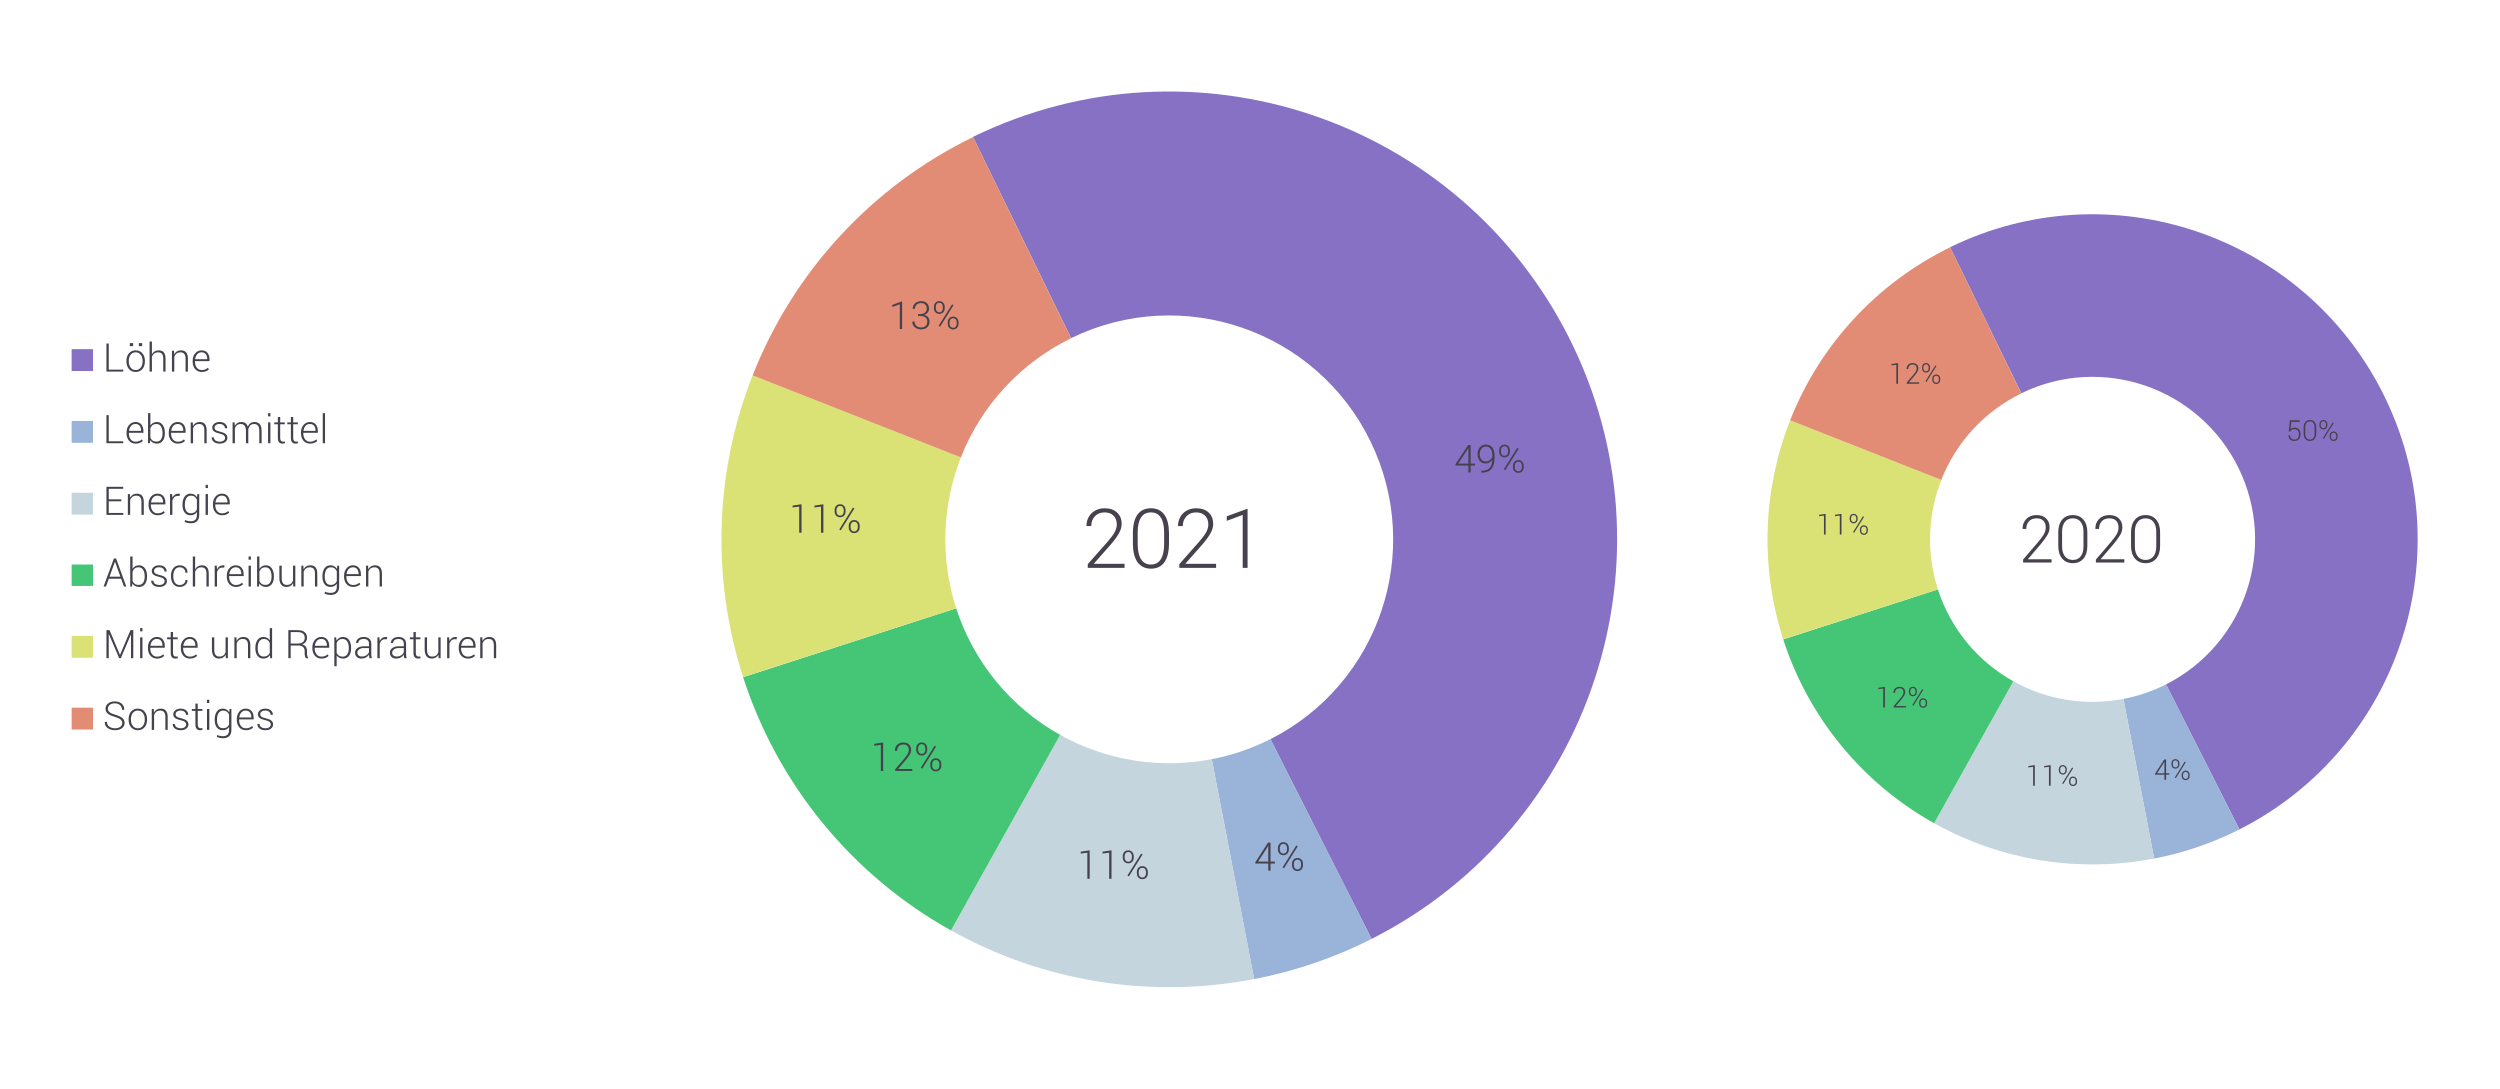 <?xml version="1.0" encoding="UTF-8" standalone="no"?>
<!DOCTYPE svg PUBLIC "-//W3C//DTD SVG 1.1//EN" "http://www.w3.org/Graphics/SVG/1.1/DTD/svg11.dtd">
<svg width="100%" height="100%" viewBox="0 0 652 284" version="1.1" xmlns="http://www.w3.org/2000/svg" xmlns:xlink="http://www.w3.org/1999/xlink" xml:space="preserve" xmlns:serif="http://www.serif.com/" style="fill-rule:evenodd;clip-rule:evenodd;stroke-linejoin:round;stroke-miterlimit:2;">
    <g transform="matrix(0.24,0,0,0.24,0,0)">
        <g id="Ebene-1" serif:id="Ebene 1" transform="matrix(5.826,0,0,5.826,77.842,99.434)">
            <g transform="matrix(1,0,0,1,242.465,-11.532)">
                <path d="M0,169.594C41.15,148.74 57.611,98.488 36.771,57.336C16.141,16.617 -33.334,0 -74.352,19.999L-56.049,57.536C-35.319,47.426 -10.32,56.04 -0.211,76.771C9.8,97.28 1.485,122.024 -18.867,132.334L0,169.594Z" style="fill:rgb(134,113,197);fill-rule:nonzero;"/>
            </g>
            <g transform="matrix(0.998,0.068,0.068,-0.998,219.06,165.031)">
                <path d="M1.532,-0.422C9.03,1.565 16.214,4.574 22.879,8.538L1.532,44.435C-1.801,42.453 -5.399,40.942 -9.143,39.954L1.532,-0.422Z" style="fill:rgb(154,179,216);fill-rule:nonzero;"/>
            </g>
            <g transform="matrix(0.549,0.836,0.836,-0.549,166.886,127.486)">
                <path d="M22.647,-18.31C40.107,-9.201 53.792,5.778 61.275,23.992L22.647,39.87C18.91,30.76 12.06,23.269 3.332,18.719L22.647,-18.31Z" style="fill:rgb(196,213,221);fill-rule:nonzero;"/>
            </g>
            <g transform="matrix(-0.179,0.984,0.984,0.179,177.027,100.431)">
                <path d="M17.939,-49.364C36.525,-39.373 50.645,-22.737 57.461,-2.767L17.939,10.729C14.531,0.744 7.471,-7.575 -1.817,-12.568L17.939,-49.364Z" style="fill:rgb(69,197,118);fill-rule:nonzero;"/>
            </g>
            <g transform="matrix(-0.753,0.658,0.658,0.753,172.83,92.02)">
                <path d="M8.781,-59.571C25.949,-50.697 39.515,-36.126 47.149,-18.368L8.781,-1.872C4.961,-10.754 -1.818,-18.036 -10.407,-22.485L8.781,-59.571Z" style="fill:rgb(218,226,117);fill-rule:nonzero;"/>
            </g>
            <g transform="matrix(-0.999,-0.038,-0.038,0.999,144.194,67.793)">
                <path d="M-21.671,-60.184C-3.239,-50.315 10.82,-33.911 17.732,-14.181L-21.671,-0.365C-25.126,-10.224 -32.162,-18.422 -41.372,-23.362L-21.671,-60.184Z" style="fill:rgb(226,140,117);fill-rule:nonzero;"/>
            </g>
            <g transform="matrix(1,0,0,1,221.293,141.778)">
                <path d="M0,1.863L1.899,1.863L1.899,-1.118L1.877,-1.126L1.693,-0.736L0,1.863ZM2.326,1.863L3.144,1.863L3.144,2.223L2.326,2.223L2.326,3.549L1.899,3.549L1.899,2.223L-0.508,2.223L-0.508,1.98L1.855,-1.686L2.326,-1.686L2.326,1.863Z" style="fill:rgb(69,65,77);fill-rule:nonzero;"/>
            </g>
            <g transform="matrix(1,0,0,1,226.131,140.527)">
                <path d="M0,4.365L-0.265,4.188L2.289,0.103L2.555,0.272L0,4.365ZM1.84,3.799C1.84,4.011 1.899,4.188 2.018,4.343C2.135,4.49 2.305,4.564 2.525,4.564C2.738,4.564 2.908,4.49 3.018,4.343C3.136,4.188 3.195,4.011 3.195,3.799L3.195,3.518C3.195,3.298 3.136,3.114 3.018,2.967C2.9,2.827 2.738,2.753 2.518,2.753C2.305,2.753 2.135,2.827 2.018,2.973C1.899,3.121 1.84,3.298 1.84,3.518L1.84,3.799ZM1.494,3.518C1.494,3.217 1.59,2.959 1.773,2.753C1.965,2.54 2.216,2.436 2.518,2.436C2.826,2.436 3.07,2.54 3.261,2.753C3.452,2.959 3.541,3.217 3.541,3.518L3.541,3.799C3.541,4.1 3.452,4.357 3.261,4.564C3.077,4.77 2.826,4.873 2.525,4.873C2.216,4.873 1.965,4.77 1.781,4.564C1.59,4.357 1.494,4.1 1.494,3.799L1.494,3.518ZM-0.787,0.846C-0.787,1.06 -0.729,1.236 -0.611,1.391C-0.493,1.539 -0.324,1.612 -0.104,1.612C0.11,1.612 0.272,1.539 0.391,1.391C0.508,1.236 0.566,1.06 0.566,0.846L0.566,0.574C0.566,0.36 0.508,0.184 0.391,0.029C0.272,-0.117 0.104,-0.198 -0.11,-0.198C-0.324,-0.198 -0.493,-0.117 -0.611,0.029C-0.729,0.184 -0.787,0.36 -0.787,0.574L-0.787,0.846ZM-1.133,0.574C-1.133,0.264 -1.045,0.014 -0.854,-0.198C-0.662,-0.405 -0.42,-0.508 -0.11,-0.508C0.191,-0.508 0.441,-0.405 0.626,-0.198C0.817,0.014 0.913,0.264 0.913,0.574L0.913,0.846C0.913,1.148 0.817,1.406 0.626,1.612C0.441,1.818 0.199,1.921 -0.104,1.921C-0.412,1.921 -0.662,1.818 -0.854,1.612C-1.037,1.406 -1.133,1.148 -1.133,0.846L-1.133,0.574Z" style="fill:rgb(69,65,77);fill-rule:nonzero;"/>
            </g>
            <g transform="matrix(1,0,0,1,189.886,141.537)">
                <path d="M0,5.308L-0.434,5.308L-0.434,0.443L-1.671,0.597L-1.671,0.251L0,0L0,5.308Z" style="fill:rgb(69,65,77);fill-rule:nonzero;"/>
            </g>
            <g transform="matrix(1,0,0,1,193.959,141.537)">
                <path d="M0,5.308L-0.435,5.308L-0.435,0.443L-1.671,0.597L-1.671,0.251L0,0L0,5.308Z" style="fill:rgb(69,65,77);fill-rule:nonzero;"/>
            </g>
            <g transform="matrix(1,0,0,1,197.191,142.046)">
                <path d="M0,4.365L-0.265,4.188L2.29,0.103L2.554,0.272L0,4.365ZM1.84,3.799C1.84,4.012 1.899,4.188 2.017,4.344C2.135,4.49 2.304,4.564 2.525,4.564C2.738,4.564 2.908,4.49 3.018,4.344C3.136,4.188 3.195,4.012 3.195,3.799L3.195,3.518C3.195,3.298 3.136,3.114 3.018,2.967C2.9,2.827 2.738,2.754 2.518,2.754C2.304,2.754 2.135,2.827 2.017,2.974C1.899,3.121 1.84,3.298 1.84,3.518L1.84,3.799ZM1.494,3.518C1.494,3.217 1.59,2.96 1.774,2.754C1.965,2.54 2.216,2.436 2.518,2.436C2.827,2.436 3.07,2.54 3.261,2.754C3.452,2.96 3.541,3.217 3.541,3.518L3.541,3.799C3.541,4.1 3.452,4.358 3.261,4.564C3.077,4.77 2.827,4.873 2.525,4.873C2.216,4.873 1.965,4.77 1.781,4.564C1.59,4.358 1.494,4.1 1.494,3.799L1.494,3.518ZM-0.788,0.846C-0.788,1.06 -0.729,1.237 -0.611,1.391C-0.493,1.539 -0.324,1.612 -0.103,1.612C0.11,1.612 0.272,1.539 0.39,1.391C0.508,1.237 0.567,1.06 0.567,0.846L0.567,0.574C0.567,0.361 0.508,0.184 0.39,0.03C0.272,-0.117 0.103,-0.198 -0.11,-0.198C-0.324,-0.198 -0.493,-0.117 -0.611,0.03C-0.729,0.184 -0.788,0.361 -0.788,0.574L-0.788,0.846ZM-1.133,0.574C-1.133,0.265 -1.045,0.014 -0.854,-0.198C-0.663,-0.405 -0.419,-0.508 -0.11,-0.508C0.191,-0.508 0.442,-0.405 0.626,-0.198C0.817,0.014 0.913,0.265 0.913,0.574L0.913,0.846C0.913,1.148 0.817,1.406 0.626,1.612C0.442,1.818 0.199,1.922 -0.103,1.922C-0.412,1.922 -0.663,1.818 -0.854,1.612C-1.038,1.406 -1.133,1.148 -1.133,0.846L-1.133,0.574Z" style="fill:rgb(69,65,77);fill-rule:nonzero;"/>
            </g>
            <g transform="matrix(1,0,0,1,151.365,121.423)">
                <path d="M0,5.308L-0.435,5.308L-0.435,0.442L-1.671,0.597L-1.671,0.25L0,0L0,5.308Z" style="fill:rgb(69,65,77);fill-rule:nonzero;"/>
            </g>
            <g transform="matrix(1,0,0,1,156.799,121.423)">
                <path d="M0,5.308L-3.18,5.308L-3.18,4.977L-1.458,2.967C-1.156,2.606 -0.942,2.312 -0.825,2.077C-0.707,1.848 -0.648,1.62 -0.648,1.392C-0.648,1.076 -0.736,0.825 -0.906,0.641C-1.075,0.456 -1.333,0.369 -1.664,0.369C-2.039,0.369 -2.326,0.479 -2.525,0.7C-2.731,0.92 -2.827,1.201 -2.827,1.546L-3.231,1.546L-3.239,1.524C-3.254,1.097 -3.114,0.737 -2.827,0.442C-2.54,0.148 -2.149,0 -1.664,0C-1.215,0 -0.861,0.125 -0.604,0.375C-0.346,0.626 -0.214,0.965 -0.214,1.399C-0.214,1.679 -0.302,1.966 -0.471,2.245C-0.641,2.526 -0.891,2.871 -1.222,3.276L-2.643,4.925L-2.635,4.948L0,4.948L0,5.308Z" style="fill:rgb(69,65,77);fill-rule:nonzero;"/>
            </g>
            <g transform="matrix(1,0,0,1,158.67,121.932)">
                <path d="M0,4.365L-0.265,4.188L2.289,0.103L2.554,0.272L0,4.365ZM1.84,3.799C1.84,4.011 1.899,4.188 2.017,4.344C2.135,4.49 2.304,4.564 2.525,4.564C2.738,4.564 2.908,4.49 3.018,4.344C3.136,4.188 3.194,4.011 3.194,3.799L3.194,3.518C3.194,3.298 3.136,3.114 3.018,2.967C2.9,2.827 2.738,2.753 2.518,2.753C2.304,2.753 2.135,2.827 2.017,2.973C1.899,3.121 1.84,3.298 1.84,3.518L1.84,3.799ZM1.494,3.518C1.494,3.217 1.59,2.959 1.774,2.753C1.965,2.54 2.215,2.436 2.518,2.436C2.827,2.436 3.069,2.54 3.261,2.753C3.452,2.959 3.541,3.217 3.541,3.518L3.541,3.799C3.541,4.1 3.452,4.358 3.261,4.564C3.077,4.77 2.827,4.873 2.525,4.873C2.215,4.873 1.965,4.77 1.781,4.564C1.59,4.358 1.494,4.1 1.494,3.799L1.494,3.518ZM-0.788,0.846C-0.788,1.06 -0.729,1.237 -0.611,1.391C-0.493,1.539 -0.324,1.612 -0.103,1.612C0.11,1.612 0.272,1.539 0.39,1.391C0.508,1.237 0.567,1.06 0.567,0.846L0.567,0.574C0.567,0.361 0.508,0.184 0.39,0.029C0.272,-0.117 0.103,-0.198 -0.11,-0.198C-0.324,-0.198 -0.493,-0.117 -0.611,0.029C-0.729,0.184 -0.788,0.361 -0.788,0.574L-0.788,0.846ZM-1.134,0.574C-1.134,0.265 -1.045,0.014 -0.854,-0.198C-0.663,-0.405 -0.419,-0.508 -0.11,-0.508C0.191,-0.508 0.441,-0.405 0.625,-0.198C0.817,0.014 0.913,0.265 0.913,0.574L0.913,0.846C0.913,1.148 0.817,1.406 0.625,1.612C0.441,1.818 0.199,1.922 -0.103,1.922C-0.412,1.922 -0.663,1.818 -0.854,1.612C-1.038,1.406 -1.134,1.148 -1.134,0.846L-1.134,0.574Z" style="fill:rgb(69,65,77);fill-rule:nonzero;"/>
            </g>
            <g transform="matrix(1,0,0,1,136.142,76.986)">
                <path d="M0,5.307L-0.435,5.307L-0.435,0.442L-1.671,0.596L-1.671,0.25L0,0L0,5.307Z" style="fill:rgb(69,65,77);fill-rule:nonzero;"/>
            </g>
            <g transform="matrix(1,0,0,1,140.214,76.986)">
                <path d="M0,5.307L-0.435,5.307L-0.435,0.442L-1.671,0.596L-1.671,0.25L0,0L0,5.307Z" style="fill:rgb(69,65,77);fill-rule:nonzero;"/>
            </g>
            <g transform="matrix(1,0,0,1,143.447,77.494)">
                <path d="M0,4.365L-0.265,4.188L2.289,0.103L2.554,0.272L0,4.365ZM1.84,3.798C1.84,4.011 1.899,4.188 2.017,4.343C2.135,4.49 2.304,4.564 2.525,4.564C2.738,4.564 2.908,4.49 3.018,4.343C3.136,4.188 3.195,4.011 3.195,3.798L3.195,3.518C3.195,3.298 3.136,3.114 3.018,2.967C2.9,2.826 2.738,2.753 2.518,2.753C2.304,2.753 2.135,2.826 2.017,2.974C1.899,3.121 1.84,3.298 1.84,3.518L1.84,3.798ZM1.494,3.518C1.494,3.217 1.59,2.959 1.774,2.753C1.965,2.539 2.216,2.436 2.518,2.436C2.827,2.436 3.069,2.539 3.261,2.753C3.452,2.959 3.541,3.217 3.541,3.518L3.541,3.798C3.541,4.1 3.452,4.358 3.261,4.564C3.077,4.77 2.827,4.873 2.525,4.873C2.216,4.873 1.965,4.77 1.781,4.564C1.59,4.358 1.494,4.1 1.494,3.798L1.494,3.518ZM-0.788,0.846C-0.788,1.06 -0.729,1.237 -0.611,1.391C-0.493,1.538 -0.324,1.612 -0.103,1.612C0.11,1.612 0.272,1.538 0.39,1.391C0.508,1.237 0.567,1.06 0.567,0.846L0.567,0.574C0.567,0.361 0.508,0.184 0.39,0.03C0.272,-0.118 0.103,-0.199 -0.11,-0.199C-0.324,-0.199 -0.493,-0.118 -0.611,0.03C-0.729,0.184 -0.788,0.361 -0.788,0.574L-0.788,0.846ZM-1.134,0.574C-1.134,0.265 -1.045,0.014 -0.854,-0.199C-0.663,-0.405 -0.419,-0.508 -0.11,-0.508C0.191,-0.508 0.441,-0.405 0.625,-0.199C0.817,0.014 0.913,0.265 0.913,0.574L0.913,0.846C0.913,1.148 0.817,1.406 0.625,1.612C0.441,1.818 0.199,1.921 -0.103,1.921C-0.412,1.921 -0.663,1.818 -0.854,1.612C-1.038,1.406 -1.134,1.148 -1.134,0.846L-1.134,0.574Z" style="fill:rgb(69,65,77);fill-rule:nonzero;"/>
            </g>
            <g transform="matrix(1,0,0,1,0,-66.881)">
                <rect x="0" y="114.936" width="3.991" height="4.08" style="fill:rgb(134,113,197);"/>
            </g>
            <g transform="matrix(1,0,0,1,6.92,47.367)">
                <path d="M0,4.512L2.708,4.512L2.708,4.873L-0.427,4.873L-0.427,-0.361L0,-0.361L0,4.512Z" style="fill:rgb(69,65,77);fill-rule:nonzero;"/>
            </g>
            <g transform="matrix(1,0,0,1,0,-67.826)">
                <path d="M11.472,115.325L10.847,115.325L10.847,114.758L11.472,114.758L11.472,115.325ZM13.158,115.325L12.54,115.325L12.54,114.758L13.158,114.758L13.158,115.325ZM10.655,118.181C10.655,118.63 10.766,119.013 10.994,119.314C11.222,119.624 11.539,119.778 11.951,119.778C12.348,119.778 12.665,119.624 12.893,119.314C13.121,119.013 13.239,118.63 13.239,118.181L13.239,118.063C13.239,117.622 13.121,117.246 12.893,116.937C12.657,116.628 12.348,116.473 11.943,116.473C11.539,116.473 11.222,116.628 10.994,116.937C10.766,117.246 10.655,117.622 10.655,118.063L10.655,118.181ZM10.221,118.063C10.221,117.489 10.383,117.018 10.692,116.657C11.009,116.289 11.428,116.105 11.943,116.105C12.458,116.105 12.878,116.289 13.195,116.657C13.504,117.018 13.666,117.489 13.666,118.063L13.666,118.181C13.666,118.755 13.504,119.226 13.195,119.594C12.886,119.955 12.466,120.139 11.951,120.139C11.428,120.139 11.009,119.955 10.692,119.594C10.383,119.226 10.221,118.755 10.221,118.181L10.221,118.063Z" style="fill:rgb(69,65,77);fill-rule:nonzero;"/>
            </g>
            <g transform="matrix(1,0,0,1,14.974,49.854)">
                <path d="M0,-0.839C0.132,-1.075 0.302,-1.259 0.515,-1.384C0.729,-1.509 0.986,-1.575 1.273,-1.575C1.678,-1.575 1.995,-1.45 2.215,-1.193C2.436,-0.942 2.539,-0.545 2.539,-0.015L2.539,2.385L2.112,2.385L2.112,-0.022C2.112,-0.442 2.031,-0.743 1.862,-0.927C1.693,-1.111 1.465,-1.2 1.17,-1.2C0.868,-1.2 0.625,-1.126 0.427,-0.979C0.235,-0.832 0.088,-0.633 0,-0.39L0,2.385L-0.435,2.385L-0.435,-3.224L0,-3.224L0,-0.839Z" style="fill:rgb(69,65,77);fill-rule:nonzero;"/>
            </g>
            <g transform="matrix(1,0,0,1,19.094,52.166)">
                <path d="M0,-3.813L0.037,-3.143C0.169,-3.379 0.331,-3.563 0.545,-3.688C0.758,-3.82 1.008,-3.887 1.295,-3.887C1.715,-3.887 2.039,-3.761 2.26,-3.504C2.48,-3.246 2.591,-2.841 2.591,-2.296L2.591,0.074L2.157,0.074L2.157,-2.289C2.157,-2.738 2.076,-3.055 1.906,-3.239C1.745,-3.423 1.509,-3.511 1.2,-3.511C0.891,-3.511 0.648,-3.438 0.457,-3.291C0.272,-3.136 0.132,-2.937 0.052,-2.679L0.052,0.074L-0.383,0.074L-0.383,-3.813L0,-3.813Z" style="fill:rgb(69,65,77);fill-rule:nonzero;"/>
            </g>
            <g transform="matrix(1,0,0,1,24.23,51.945)">
                <path d="M0,-3.298C-0.324,-3.298 -0.596,-3.18 -0.81,-2.944C-1.023,-2.709 -1.148,-2.407 -1.185,-2.039L-1.178,-2.017L1.053,-2.017L1.053,-2.113C1.053,-2.459 0.964,-2.738 0.78,-2.967C0.604,-3.188 0.338,-3.298 0,-3.298M0.044,0.368C-0.464,0.368 -0.869,0.191 -1.185,-0.162C-1.494,-0.523 -1.656,-0.979 -1.656,-1.539L-1.656,-1.73C-1.656,-2.297 -1.494,-2.753 -1.178,-3.121C-0.861,-3.482 -0.464,-3.666 0,-3.666C0.479,-3.666 0.839,-3.511 1.097,-3.21C1.354,-2.908 1.487,-2.503 1.487,-1.987L1.487,-1.656L-1.222,-1.656L-1.222,-1.539C-1.222,-1.09 -1.111,-0.722 -0.883,-0.435C-0.663,-0.14 -0.354,0.007 0.044,0.007C0.28,0.007 0.5,-0.029 0.699,-0.11C0.898,-0.192 1.06,-0.295 1.192,-0.427L1.376,-0.132C1.237,0.015 1.06,0.132 0.839,0.228C0.618,0.324 0.354,0.368 0.044,0.368" style="fill:rgb(69,65,77);fill-rule:nonzero;"/>
            </g>
            <g transform="matrix(1,0,0,1,0,-40.097)">
                <rect x="0" y="101.544" width="3.991" height="4.08" style="fill:rgb(154,179,216);"/>
            </g>
            <g transform="matrix(1,0,0,1,6.92,60.731)">
                <path d="M0,4.512L2.708,4.512L2.708,4.873L-0.427,4.873L-0.427,-0.361L0,-0.361L0,4.512Z" style="fill:rgb(69,65,77);fill-rule:nonzero;"/>
            </g>
            <g transform="matrix(1,0,0,1,11.899,65.31)">
                <path d="M0,-3.298C-0.324,-3.298 -0.596,-3.18 -0.81,-2.944C-1.023,-2.709 -1.148,-2.407 -1.185,-2.039L-1.178,-2.017L1.052,-2.017L1.052,-2.113C1.052,-2.459 0.964,-2.738 0.78,-2.966C0.604,-3.188 0.338,-3.298 0,-3.298M0.044,0.368C-0.464,0.368 -0.869,0.191 -1.185,-0.162C-1.495,-0.523 -1.656,-0.979 -1.656,-1.539L-1.656,-1.73C-1.656,-2.297 -1.495,-2.753 -1.178,-3.121C-0.861,-3.482 -0.464,-3.666 0,-3.666C0.478,-3.666 0.839,-3.511 1.097,-3.21C1.354,-2.908 1.487,-2.503 1.487,-1.987L1.487,-1.656L-1.222,-1.656L-1.222,-1.539C-1.222,-1.09 -1.112,-0.721 -0.883,-0.434C-0.663,-0.14 -0.354,0.007 0.044,0.007C0.279,0.007 0.5,-0.029 0.699,-0.11C0.898,-0.192 1.06,-0.295 1.192,-0.427L1.376,-0.132C1.236,0.015 1.06,0.132 0.839,0.228C0.618,0.324 0.353,0.368 0.044,0.368" style="fill:rgb(69,65,77);fill-rule:nonzero;"/>
            </g>
            <g transform="matrix(1,0,0,1,16.953,61.983)">
                <path d="M0,1.707C0,1.214 -0.096,0.809 -0.287,0.5C-0.478,0.191 -0.765,0.036 -1.141,0.036C-1.435,0.036 -1.678,0.11 -1.862,0.249C-2.039,0.397 -2.179,0.581 -2.267,0.816L-2.267,2.59C-2.171,2.819 -2.031,2.996 -1.84,3.128C-1.656,3.26 -1.42,3.319 -1.133,3.319C-0.758,3.319 -0.471,3.187 -0.287,2.907C-0.096,2.627 0,2.252 0,1.781L0,1.707ZM0.435,1.781C0.435,2.37 0.302,2.833 0.037,3.179C-0.228,3.525 -0.589,3.695 -1.052,3.695C-1.332,3.695 -1.575,3.643 -1.789,3.525C-1.995,3.415 -2.164,3.253 -2.289,3.04L-2.363,3.621L-2.701,3.621L-2.701,-1.988L-2.267,-1.988L-2.267,0.331C-2.142,0.117 -1.973,-0.052 -1.774,-0.163C-1.575,-0.28 -1.332,-0.339 -1.06,-0.339C-0.589,-0.339 -0.228,-0.155 0.037,0.22C0.302,0.588 0.435,1.089 0.435,1.707L0.435,1.781Z" style="fill:rgb(69,65,77);fill-rule:nonzero;"/>
            </g>
            <g transform="matrix(1,0,0,1,19.77,65.31)">
                <path d="M0,-3.298C-0.324,-3.298 -0.596,-3.18 -0.81,-2.944C-1.023,-2.709 -1.148,-2.407 -1.185,-2.039L-1.178,-2.017L1.053,-2.017L1.053,-2.113C1.053,-2.459 0.964,-2.738 0.78,-2.966C0.604,-3.188 0.338,-3.298 0,-3.298M0.044,0.368C-0.464,0.368 -0.869,0.191 -1.185,-0.162C-1.494,-0.523 -1.656,-0.979 -1.656,-1.539L-1.656,-1.73C-1.656,-2.297 -1.494,-2.753 -1.178,-3.121C-0.861,-3.482 -0.464,-3.666 0,-3.666C0.479,-3.666 0.839,-3.511 1.097,-3.21C1.354,-2.908 1.487,-2.503 1.487,-1.987L1.487,-1.656L-1.222,-1.656L-1.222,-1.539C-1.222,-1.09 -1.111,-0.721 -0.883,-0.434C-0.663,-0.14 -0.354,0.007 0.044,0.007C0.28,0.007 0.5,-0.029 0.699,-0.11C0.898,-0.192 1.06,-0.295 1.192,-0.427L1.376,-0.132C1.236,0.015 1.06,0.132 0.839,0.228C0.618,0.324 0.353,0.368 0.044,0.368" style="fill:rgb(69,65,77);fill-rule:nonzero;"/>
            </g>
            <g transform="matrix(1,0,0,1,22.595,65.531)">
                <path d="M0,-3.813L0.037,-3.143C0.169,-3.378 0.331,-3.563 0.544,-3.688C0.758,-3.82 1.008,-3.887 1.295,-3.887C1.715,-3.887 2.039,-3.761 2.26,-3.504C2.48,-3.246 2.591,-2.841 2.591,-2.296L2.591,0.074L2.157,0.074L2.157,-2.289C2.157,-2.738 2.076,-3.055 1.906,-3.239C1.745,-3.423 1.509,-3.511 1.2,-3.511C0.891,-3.511 0.647,-3.438 0.456,-3.291C0.272,-3.136 0.132,-2.937 0.051,-2.679L0.051,0.074L-0.383,0.074L-0.383,-3.813L0,-3.813Z" style="fill:rgb(69,65,77);fill-rule:nonzero;"/>
            </g>
            <g transform="matrix(1,0,0,1,28.628,62.711)">
                <path d="M0,1.9C0,1.716 -0.081,1.554 -0.228,1.421C-0.375,1.289 -0.648,1.178 -1.038,1.09C-1.501,0.994 -1.84,0.862 -2.061,0.692C-2.289,0.531 -2.4,0.295 -2.4,-0.007C-2.4,-0.301 -2.274,-0.551 -2.024,-0.758C-1.774,-0.964 -1.443,-1.067 -1.031,-1.067C-0.596,-1.067 -0.25,-0.956 0.007,-0.735C0.265,-0.522 0.39,-0.249 0.375,0.074L0.368,0.096L-0.029,0.096C-0.029,-0.117 -0.118,-0.308 -0.302,-0.463C-0.486,-0.625 -0.729,-0.699 -1.031,-0.699C-1.34,-0.699 -1.575,-0.632 -1.737,-0.493C-1.892,-0.36 -1.973,-0.198 -1.973,-0.021C-1.973,0.163 -1.907,0.31 -1.767,0.421C-1.634,0.538 -1.362,0.641 -0.957,0.73C-0.5,0.833 -0.162,0.972 0.074,1.149C0.309,1.333 0.427,1.568 0.427,1.878C0.427,2.202 0.294,2.46 0.029,2.666C-0.228,2.872 -0.582,2.967 -1.008,2.967C-1.479,2.967 -1.855,2.857 -2.12,2.629C-2.392,2.408 -2.518,2.135 -2.503,1.826L-2.496,1.804L-2.105,1.804C-2.083,2.084 -1.973,2.29 -1.759,2.415C-1.546,2.54 -1.295,2.607 -1.008,2.607C-0.699,2.607 -0.449,2.533 -0.272,2.4C-0.096,2.261 0,2.091 0,1.9" style="fill:rgb(69,65,77);fill-rule:nonzero;"/>
            </g>
            <g transform="matrix(1,0,0,1,30.401,65.531)">
                <path d="M0,-3.813L0.037,-3.172C0.162,-3.401 0.332,-3.578 0.538,-3.703C0.744,-3.828 0.994,-3.887 1.273,-3.887C1.575,-3.887 1.818,-3.813 2.017,-3.673C2.216,-3.533 2.363,-3.313 2.444,-3.018C2.562,-3.291 2.731,-3.504 2.952,-3.658C3.165,-3.813 3.43,-3.887 3.732,-3.887C4.152,-3.887 4.468,-3.747 4.696,-3.474C4.924,-3.195 5.035,-2.775 5.035,-2.193L5.035,0.074L4.601,0.074L4.601,-2.201C4.601,-2.679 4.52,-3.018 4.351,-3.217C4.181,-3.416 3.945,-3.511 3.644,-3.511C3.313,-3.511 3.062,-3.416 2.886,-3.217C2.702,-3.011 2.591,-2.753 2.54,-2.437L2.547,-2.26L2.547,0.074L2.113,0.074L2.113,-2.201C2.113,-2.672 2.024,-3.011 1.855,-3.209C1.678,-3.416 1.443,-3.511 1.148,-3.511C0.847,-3.511 0.604,-3.438 0.427,-3.283C0.25,-3.136 0.125,-2.93 0.052,-2.672L0.052,0.074L-0.383,0.074L-0.383,-3.813L0,-3.813Z" style="fill:rgb(69,65,77);fill-rule:nonzero;"/>
            </g>
            <g transform="matrix(1,0,0,1,0,-41.472)">
                <path d="M37.073,102.071L36.639,102.071L36.639,101.467L37.073,101.467L37.073,102.071ZM37.073,107.076L36.639,107.076L36.639,103.189L37.073,103.189L37.073,107.076Z" style="fill:rgb(69,65,77);fill-rule:nonzero;"/>
            </g>
            <g transform="matrix(1,0,0,1,38.898,65.677)">
                <path d="M0,-4.961L0,-3.96L0.861,-3.96L0.861,-3.607L0,-3.607L0,-1.074C0,-0.824 0.051,-0.64 0.14,-0.537C0.235,-0.427 0.353,-0.375 0.508,-0.375C0.559,-0.375 0.611,-0.375 0.662,-0.382C0.714,-0.39 0.773,-0.397 0.839,-0.412L0.905,-0.095C0.846,-0.066 0.773,-0.044 0.685,-0.022C0.604,-0.007 0.515,0 0.434,0C0.162,0 -0.052,-0.081 -0.206,-0.257C-0.354,-0.427 -0.435,-0.699 -0.435,-1.074L-0.435,-3.607L-1.104,-3.607L-1.104,-3.96L-0.435,-3.96L-0.435,-4.961L0,-4.961Z" style="fill:rgb(69,65,77);fill-rule:nonzero;"/>
            </g>
            <g transform="matrix(1,0,0,1,41.328,65.677)">
                <path d="M0,-4.961L0,-3.96L0.861,-3.96L0.861,-3.607L0,-3.607L0,-1.074C0,-0.824 0.052,-0.64 0.14,-0.537C0.236,-0.427 0.354,-0.375 0.508,-0.375C0.56,-0.375 0.611,-0.375 0.663,-0.382C0.714,-0.39 0.773,-0.397 0.839,-0.412L0.906,-0.095C0.847,-0.066 0.773,-0.044 0.685,-0.022C0.604,-0.007 0.516,0 0.435,0C0.162,0 -0.051,-0.081 -0.206,-0.257C-0.353,-0.427 -0.434,-0.699 -0.434,-1.074L-0.434,-3.607L-1.104,-3.607L-1.104,-3.96L-0.434,-3.96L-0.434,-4.961L0,-4.961Z" style="fill:rgb(69,65,77);fill-rule:nonzero;"/>
            </g>
            <g transform="matrix(1,0,0,1,44.435,65.31)">
                <path d="M0,-3.298C-0.324,-3.298 -0.596,-3.18 -0.81,-2.944C-1.023,-2.709 -1.148,-2.407 -1.185,-2.039L-1.178,-2.017L1.053,-2.017L1.053,-2.113C1.053,-2.459 0.964,-2.738 0.78,-2.966C0.604,-3.188 0.339,-3.298 0,-3.298M0.044,0.368C-0.464,0.368 -0.869,0.191 -1.185,-0.162C-1.494,-0.523 -1.656,-0.979 -1.656,-1.539L-1.656,-1.73C-1.656,-2.297 -1.494,-2.753 -1.178,-3.121C-0.861,-3.482 -0.464,-3.666 0,-3.666C0.479,-3.666 0.839,-3.511 1.097,-3.21C1.354,-2.908 1.487,-2.503 1.487,-1.987L1.487,-1.656L-1.222,-1.656L-1.222,-1.539C-1.222,-1.09 -1.111,-0.721 -0.883,-0.434C-0.663,-0.14 -0.353,0.007 0.044,0.007C0.28,0.007 0.5,-0.029 0.699,-0.11C0.898,-0.192 1.06,-0.295 1.192,-0.427L1.376,-0.132C1.237,0.015 1.06,0.132 0.839,0.228C0.618,0.324 0.354,0.368 0.044,0.368" style="fill:rgb(69,65,77);fill-rule:nonzero;"/>
            </g>
            <g transform="matrix(1,0,0,1,0,-41.472)">
                <rect x="46.839" y="101.467" width="0.427" height="5.609" style="fill:rgb(69,65,77);"/>
            </g>
            <g transform="matrix(1,0,0,1,0,-13.313)">
                <rect x="0" y="88.152" width="3.991" height="4.08" style="fill:rgb(196,213,221);"/>
            </g>
            <g transform="matrix(1,0,0,1,9.268,76.266)">
                <path d="M0,0.17L-2.348,0.17L-2.348,2.341L0.368,2.341L0.368,2.702L-2.775,2.702L-2.775,-2.532L0.353,-2.532L0.353,-2.163L-2.348,-2.163L-2.348,-0.198L0,-0.198L0,0.17Z" style="fill:rgb(69,65,77);fill-rule:nonzero;"/>
            </g>
            <g transform="matrix(1,0,0,1,10.867,78.895)">
                <path d="M0,-3.813L0.037,-3.143C0.169,-3.378 0.331,-3.563 0.544,-3.688C0.758,-3.82 1.008,-3.887 1.295,-3.887C1.715,-3.887 2.039,-3.761 2.26,-3.504C2.48,-3.246 2.591,-2.841 2.591,-2.296L2.591,0.074L2.157,0.074L2.157,-2.289C2.157,-2.738 2.076,-3.055 1.906,-3.239C1.745,-3.423 1.509,-3.511 1.2,-3.511C0.891,-3.511 0.647,-3.438 0.456,-3.291C0.272,-3.136 0.132,-2.937 0.051,-2.679L0.051,0.074L-0.383,0.074L-0.383,-3.813L0,-3.813Z" style="fill:rgb(69,65,77);fill-rule:nonzero;"/>
            </g>
            <g transform="matrix(1,0,0,1,16.003,78.674)">
                <path d="M0,-3.298C-0.324,-3.298 -0.596,-3.18 -0.81,-2.944C-1.023,-2.709 -1.148,-2.407 -1.185,-2.039L-1.178,-2.017L1.052,-2.017L1.052,-2.113C1.052,-2.459 0.964,-2.738 0.78,-2.966C0.604,-3.188 0.338,-3.298 0,-3.298M0.044,0.368C-0.464,0.368 -0.869,0.191 -1.185,-0.162C-1.494,-0.523 -1.656,-0.979 -1.656,-1.539L-1.656,-1.73C-1.656,-2.297 -1.494,-2.753 -1.178,-3.121C-0.861,-3.482 -0.464,-3.666 0,-3.666C0.479,-3.666 0.839,-3.511 1.097,-3.21C1.354,-2.908 1.487,-2.503 1.487,-1.987L1.487,-1.656L-1.222,-1.656L-1.222,-1.539C-1.222,-1.09 -1.112,-0.721 -0.883,-0.434C-0.663,-0.14 -0.354,0.007 0.044,0.007C0.28,0.007 0.5,-0.029 0.699,-0.11C0.898,-0.192 1.06,-0.295 1.192,-0.427L1.376,-0.132C1.236,0.015 1.06,0.132 0.839,0.228C0.618,0.324 0.353,0.368 0.044,0.368" style="fill:rgb(69,65,77);fill-rule:nonzero;"/>
            </g>
            <g transform="matrix(1,0,0,1,20.129,78.527)">
                <path d="M0,-3.077L-0.302,-3.099C-0.574,-3.099 -0.795,-3.026 -0.972,-2.871C-1.141,-2.716 -1.266,-2.51 -1.34,-2.245L-1.34,0.442L-1.774,0.442L-1.774,-3.445L-1.398,-3.445L-1.34,-2.797L-1.34,-2.761C-1.229,-2.996 -1.075,-3.187 -0.891,-3.32C-0.699,-3.452 -0.471,-3.519 -0.213,-3.519C-0.162,-3.519 -0.11,-3.519 -0.059,-3.504C-0.015,-3.496 0.022,-3.489 0.059,-3.482L0,-3.077Z" style="fill:rgb(69,65,77);fill-rule:nonzero;"/>
            </g>
            <g transform="matrix(1,0,0,1,21.112,78.416)">
                <path d="M0,-1.288C0,-0.817 0.096,-0.441 0.279,-0.162C0.471,0.118 0.758,0.251 1.133,0.251C1.406,0.251 1.634,0.191 1.825,0.066C2.009,-0.051 2.149,-0.221 2.252,-0.441L2.252,-2.296C2.157,-2.51 2.017,-2.694 1.84,-2.827C1.656,-2.966 1.42,-3.033 1.141,-3.033C0.765,-3.033 0.478,-2.878 0.287,-2.569C0.096,-2.26 0,-1.855 0,-1.362L0,-1.288ZM-0.435,-1.362C-0.435,-1.98 -0.302,-2.48 -0.037,-2.849C0.221,-3.224 0.589,-3.408 1.06,-3.408C1.332,-3.408 1.575,-3.349 1.774,-3.231C1.98,-3.114 2.149,-2.944 2.282,-2.724L2.34,-3.334L2.687,-3.334L2.687,0.574C2.687,1.067 2.554,1.45 2.282,1.723C2.009,1.988 1.619,2.12 1.119,2.12C0.935,2.12 0.736,2.098 0.522,2.054C0.309,2.01 0.125,1.943 -0.037,1.87L0.051,1.502C0.206,1.583 0.368,1.642 0.544,1.679C0.721,1.715 0.913,1.737 1.111,1.737C1.494,1.737 1.781,1.642 1.973,1.443C2.164,1.244 2.252,0.957 2.252,0.574L2.252,0.023C2.12,0.221 1.958,0.368 1.751,0.471C1.553,0.574 1.317,0.626 1.052,0.626C0.589,0.626 0.221,0.457 -0.037,0.103C-0.302,-0.243 -0.435,-0.706 -0.435,-1.288L-0.435,-1.362Z" style="fill:rgb(69,65,77);fill-rule:nonzero;"/>
            </g>
            <g transform="matrix(1,0,0,1,0,-14.744)">
                <path d="M25.421,88.707L24.987,88.707L24.987,88.103L25.421,88.103L25.421,88.707ZM25.421,93.712L24.987,93.712L24.987,89.825L25.421,89.825L25.421,93.712Z" style="fill:rgb(69,65,77);fill-rule:nonzero;"/>
            </g>
            <g transform="matrix(1,0,0,1,28.012,78.674)">
                <path d="M0,-3.298C-0.324,-3.298 -0.596,-3.18 -0.81,-2.944C-1.023,-2.709 -1.148,-2.407 -1.185,-2.039L-1.178,-2.017L1.053,-2.017L1.053,-2.113C1.053,-2.459 0.964,-2.738 0.78,-2.966C0.604,-3.188 0.339,-3.298 0,-3.298M0.044,0.368C-0.463,0.368 -0.868,0.191 -1.185,-0.162C-1.494,-0.523 -1.656,-0.979 -1.656,-1.539L-1.656,-1.73C-1.656,-2.297 -1.494,-2.753 -1.178,-3.121C-0.861,-3.482 -0.463,-3.666 0,-3.666C0.479,-3.666 0.839,-3.511 1.097,-3.21C1.354,-2.908 1.487,-2.503 1.487,-1.987L1.487,-1.656L-1.222,-1.656L-1.222,-1.539C-1.222,-1.09 -1.111,-0.721 -0.883,-0.434C-0.662,-0.14 -0.353,0.007 0.044,0.007C0.28,0.007 0.501,-0.029 0.7,-0.11C0.898,-0.192 1.06,-0.295 1.193,-0.427L1.376,-0.132C1.237,0.015 1.06,0.132 0.839,0.228C0.619,0.324 0.354,0.368 0.044,0.368" style="fill:rgb(69,65,77);fill-rule:nonzero;"/>
            </g>
            <g transform="matrix(1,0,0,1,0,13.382)">
                <rect x="0" y="74.849" width="3.991" height="3.991" style="fill:rgb(69,197,118);"/>
            </g>
            <g transform="matrix(1,0,0,1,7.067,88.939)">
                <path d="M0,1.554L2.024,1.554L1.031,-1.221L1.009,-1.221L0,1.554ZM2.164,1.937L-0.132,1.937L-0.662,3.394L-1.104,3.394L0.817,-1.84L1.222,-1.84L3.128,3.394L2.687,3.394L2.164,1.937Z" style="fill:rgb(69,65,77);fill-rule:nonzero;"/>
            </g>
            <g transform="matrix(1,0,0,1,13.629,88.711)">
                <path d="M0,1.708C0,1.215 -0.096,0.811 -0.287,0.501C-0.478,0.191 -0.765,0.037 -1.141,0.037C-1.435,0.037 -1.678,0.111 -1.862,0.251C-2.039,0.398 -2.179,0.582 -2.267,0.817L-2.267,2.592C-2.171,2.819 -2.031,2.996 -1.84,3.129C-1.656,3.262 -1.42,3.32 -1.133,3.32C-0.758,3.32 -0.471,3.187 -0.287,2.908C-0.096,2.628 0,2.253 0,1.782L0,1.708ZM0.435,1.782C0.435,2.371 0.302,2.835 0.037,3.181C-0.228,3.526 -0.589,3.695 -1.052,3.695C-1.332,3.695 -1.575,3.645 -1.789,3.526C-1.995,3.416 -2.164,3.254 -2.289,3.041L-2.363,3.622L-2.701,3.622L-2.701,-1.987L-2.267,-1.987L-2.267,0.332C-2.142,0.118 -1.973,-0.051 -1.774,-0.161C-1.575,-0.279 -1.332,-0.338 -1.06,-0.338C-0.589,-0.338 -0.228,-0.154 0.037,0.222C0.302,0.59 0.435,1.09 0.435,1.708L0.435,1.782Z" style="fill:rgb(69,65,77);fill-rule:nonzero;"/>
            </g>
            <g transform="matrix(1,0,0,1,17.345,89.44)">
                <path d="M0,1.899C0,1.715 -0.081,1.553 -0.228,1.421C-0.375,1.289 -0.648,1.178 -1.038,1.089C-1.501,0.994 -1.84,0.862 -2.061,0.692C-2.289,0.53 -2.399,0.295 -2.399,-0.007C-2.399,-0.301 -2.274,-0.552 -2.024,-0.758C-1.774,-0.964 -1.443,-1.067 -1.031,-1.067C-0.596,-1.067 -0.25,-0.956 0.007,-0.736C0.265,-0.522 0.39,-0.25 0.375,0.074L0.368,0.096L-0.029,0.096C-0.029,-0.118 -0.118,-0.309 -0.302,-0.463C-0.486,-0.625 -0.729,-0.699 -1.031,-0.699C-1.34,-0.699 -1.575,-0.633 -1.737,-0.493C-1.892,-0.361 -1.973,-0.199 -1.973,-0.022C-1.973,0.163 -1.906,0.309 -1.767,0.42C-1.634,0.538 -1.362,0.64 -0.957,0.729C-0.5,0.832 -0.162,0.972 0.074,1.149C0.309,1.333 0.427,1.568 0.427,1.878C0.427,2.201 0.294,2.459 0.029,2.665C-0.228,2.871 -0.582,2.966 -1.008,2.966C-1.479,2.966 -1.855,2.856 -2.12,2.628C-2.392,2.408 -2.518,2.135 -2.503,1.826L-2.495,1.803L-2.105,1.803C-2.083,2.084 -1.973,2.29 -1.759,2.415C-1.546,2.54 -1.295,2.606 -1.008,2.606C-0.699,2.606 -0.449,2.533 -0.272,2.4C-0.096,2.26 0,2.09 0,1.899" style="fill:rgb(69,65,77);fill-rule:nonzero;"/>
            </g>
            <g transform="matrix(1,0,0,1,20.177,88.733)">
                <path d="M0,3.313C0.272,3.313 0.515,3.232 0.729,3.07C0.942,2.908 1.045,2.68 1.045,2.385L1.428,2.385L1.436,2.408C1.45,2.768 1.303,3.07 1.016,3.313C0.722,3.556 0.383,3.673 0,3.673C-0.522,3.673 -0.927,3.498 -1.214,3.129C-1.501,2.768 -1.649,2.297 -1.649,1.73L-1.649,1.584C-1.649,1.016 -1.501,0.552 -1.214,0.185C-0.927,-0.176 -0.522,-0.36 -0.007,-0.36C0.412,-0.36 0.758,-0.235 1.038,0.015C1.311,0.265 1.45,0.597 1.436,1.009L1.428,1.031L1.045,1.031C1.045,0.722 0.942,0.472 0.744,0.288C0.538,0.096 0.287,0.008 -0.007,0.008C-0.412,0.008 -0.714,0.155 -0.92,0.457C-1.119,0.751 -1.214,1.126 -1.214,1.584L-1.214,1.73C-1.214,2.187 -1.119,2.57 -0.92,2.864C-0.714,3.166 -0.412,3.313 0,3.313" style="fill:rgb(69,65,77);fill-rule:nonzero;"/>
            </g>
            <g transform="matrix(1,0,0,1,23.036,89.947)">
                <path d="M0,-0.838C0.132,-1.074 0.302,-1.258 0.515,-1.383C0.729,-1.508 0.986,-1.574 1.273,-1.574C1.678,-1.574 1.995,-1.449 2.215,-1.192C2.437,-0.942 2.54,-0.544 2.54,-0.014L2.54,2.386L2.112,2.386L2.112,-0.022C2.112,-0.441 2.032,-0.742 1.862,-0.927C1.693,-1.11 1.465,-1.199 1.17,-1.199C0.869,-1.199 0.625,-1.125 0.427,-0.979C0.235,-0.831 0.088,-0.632 0,-0.39L0,2.386L-0.435,2.386L-0.435,-3.224L0,-3.224L0,-0.838Z" style="fill:rgb(69,65,77);fill-rule:nonzero;"/>
            </g>
            <g transform="matrix(1,0,0,1,28.459,91.892)">
                <path d="M0,-3.078L-0.302,-3.1C-0.574,-3.1 -0.795,-3.026 -0.972,-2.872C-1.141,-2.718 -1.266,-2.512 -1.34,-2.246L-1.34,0.441L-1.774,0.441L-1.774,-3.446L-1.398,-3.446L-1.34,-2.799L-1.34,-2.762C-1.229,-2.997 -1.075,-3.188 -0.891,-3.321C-0.699,-3.453 -0.471,-3.519 -0.213,-3.519C-0.162,-3.519 -0.11,-3.519 -0.059,-3.505C-0.015,-3.498 0.022,-3.49 0.059,-3.483L0,-3.078Z" style="fill:rgb(69,65,77);fill-rule:nonzero;"/>
            </g>
            <g transform="matrix(1,0,0,1,30.597,92.038)">
                <path d="M0,-3.297C-0.324,-3.297 -0.596,-3.18 -0.81,-2.944C-1.023,-2.708 -1.148,-2.406 -1.185,-2.038L-1.178,-2.017L1.053,-2.017L1.053,-2.112C1.053,-2.458 0.964,-2.737 0.78,-2.966C0.604,-3.187 0.339,-3.297 0,-3.297M0.044,0.368C-0.464,0.368 -0.869,0.192 -1.185,-0.161C-1.494,-0.523 -1.656,-0.979 -1.656,-1.538L-1.656,-1.73C-1.656,-2.296 -1.494,-2.753 -1.178,-3.12C-0.861,-3.482 -0.464,-3.665 0,-3.665C0.479,-3.665 0.839,-3.511 1.097,-3.209C1.354,-2.907 1.487,-2.502 1.487,-1.987L1.487,-1.655L-1.222,-1.655L-1.222,-1.538C-1.222,-1.089 -1.111,-0.721 -0.883,-0.434C-0.663,-0.14 -0.354,0.008 0.044,0.008C0.28,0.008 0.5,-0.029 0.699,-0.11C0.898,-0.191 1.06,-0.294 1.192,-0.427L1.376,-0.132C1.237,0.016 1.06,0.133 0.839,0.228C0.618,0.324 0.354,0.368 0.044,0.368" style="fill:rgb(69,65,77);fill-rule:nonzero;"/>
            </g>
            <g transform="matrix(1,0,0,1,0,11.985)">
                <path d="M33.435,75.342L33.001,75.342L33.001,74.738L33.435,74.738L33.435,75.342ZM33.435,80.348L33.001,80.348L33.001,76.461L33.435,76.461L33.435,80.348Z" style="fill:rgb(69,65,77);fill-rule:nonzero;"/>
            </g>
            <g transform="matrix(1,0,0,1,37.291,88.711)">
                <path d="M0,1.708C0,1.215 -0.096,0.811 -0.287,0.501C-0.478,0.191 -0.765,0.037 -1.141,0.037C-1.435,0.037 -1.678,0.111 -1.862,0.251C-2.039,0.398 -2.179,0.582 -2.267,0.817L-2.267,2.592C-2.171,2.819 -2.031,2.996 -1.84,3.129C-1.656,3.262 -1.42,3.32 -1.133,3.32C-0.758,3.32 -0.471,3.187 -0.287,2.908C-0.096,2.628 0,2.253 0,1.782L0,1.708ZM0.435,1.782C0.435,2.371 0.302,2.835 0.037,3.181C-0.228,3.526 -0.589,3.695 -1.052,3.695C-1.332,3.695 -1.575,3.645 -1.789,3.526C-1.995,3.416 -2.164,3.254 -2.289,3.041L-2.363,3.622L-2.701,3.622L-2.701,-1.987L-2.267,-1.987L-2.267,0.332C-2.142,0.118 -1.973,-0.051 -1.774,-0.161C-1.575,-0.279 -1.332,-0.338 -1.06,-0.338C-0.589,-0.338 -0.228,-0.154 0.037,0.222C0.302,0.59 0.435,1.09 0.435,1.708L0.435,1.782Z" style="fill:rgb(69,65,77);fill-rule:nonzero;"/>
            </g>
            <g transform="matrix(1,0,0,1,41.309,89.152)">
                <path d="M0,2.548C-0.125,2.776 -0.294,2.952 -0.5,3.07C-0.714,3.195 -0.964,3.254 -1.251,3.254C-1.656,3.254 -1.98,3.114 -2.208,2.842C-2.444,2.563 -2.562,2.128 -2.562,1.547L-2.562,-0.706L-2.127,-0.706L-2.127,1.554C-2.127,2.026 -2.046,2.363 -1.884,2.569C-1.723,2.776 -1.494,2.879 -1.2,2.879C-0.876,2.879 -0.619,2.813 -0.427,2.665C-0.229,2.519 -0.096,2.319 -0.015,2.069L-0.015,-0.706L0.412,-0.706L0.412,3.181L0.037,3.181L0,2.548Z" style="fill:rgb(69,65,77);fill-rule:nonzero;"/>
            </g>
            <g transform="matrix(1,0,0,1,43.228,92.26)">
                <path d="M0,-3.814L0.037,-3.144C0.169,-3.379 0.331,-3.564 0.545,-3.689C0.758,-3.821 1.008,-3.887 1.295,-3.887C1.715,-3.887 2.039,-3.762 2.26,-3.504C2.48,-3.247 2.591,-2.842 2.591,-2.297L2.591,0.073L2.157,0.073L2.157,-2.291C2.157,-2.739 2.076,-3.055 1.907,-3.24C1.745,-3.423 1.509,-3.512 1.2,-3.512C0.891,-3.512 0.648,-3.438 0.457,-3.292C0.272,-3.136 0.132,-2.938 0.052,-2.68L0.052,0.073L-0.383,0.073L-0.383,-3.814L0,-3.814Z" style="fill:rgb(69,65,77);fill-rule:nonzero;"/>
            </g>
            <g transform="matrix(1,0,0,1,47.208,91.781)">
                <path d="M0,-1.288C0,-0.817 0.096,-0.442 0.28,-0.162C0.471,0.117 0.758,0.25 1.134,0.25C1.406,0.25 1.634,0.191 1.826,0.066C2.01,-0.052 2.149,-0.221 2.252,-0.442L2.252,-2.297C2.157,-2.511 2.017,-2.694 1.84,-2.827C1.656,-2.967 1.421,-3.033 1.141,-3.033C0.766,-3.033 0.479,-2.879 0.287,-2.569C0.096,-2.26 0,-1.855 0,-1.362L0,-1.288ZM-0.434,-1.362C-0.434,-1.98 -0.302,-2.48 -0.037,-2.849C0.221,-3.225 0.589,-3.408 1.06,-3.408C1.333,-3.408 1.575,-3.35 1.774,-3.231C1.98,-3.114 2.149,-2.944 2.282,-2.724L2.341,-3.335L2.687,-3.335L2.687,0.574C2.687,1.067 2.554,1.45 2.282,1.723C2.01,1.987 1.62,2.12 1.119,2.12C0.935,2.12 0.736,2.098 0.523,2.054C0.309,2.01 0.125,1.943 -0.037,1.869L0.052,1.501C0.206,1.582 0.368,1.642 0.545,1.678C0.722,1.715 0.913,1.737 1.112,1.737C1.495,1.737 1.781,1.642 1.973,1.442C2.164,1.244 2.252,0.957 2.252,0.574L2.252,0.022C2.12,0.221 1.958,0.368 1.752,0.471C1.553,0.574 1.318,0.625 1.053,0.625C0.589,0.625 0.221,0.456 -0.037,0.103C-0.302,-0.243 -0.434,-0.707 -0.434,-1.288L-0.434,-1.362Z" style="fill:rgb(69,65,77);fill-rule:nonzero;"/>
            </g>
            <g transform="matrix(1,0,0,1,52.468,92.038)">
                <path d="M0,-3.297C-0.324,-3.297 -0.596,-3.18 -0.81,-2.944C-1.023,-2.708 -1.148,-2.406 -1.185,-2.038L-1.178,-2.017L1.052,-2.017L1.052,-2.112C1.052,-2.458 0.964,-2.737 0.78,-2.966C0.604,-3.187 0.338,-3.297 0,-3.297M0.044,0.368C-0.464,0.368 -0.869,0.192 -1.185,-0.161C-1.495,-0.523 -1.656,-0.979 -1.656,-1.538L-1.656,-1.73C-1.656,-2.296 -1.495,-2.753 -1.178,-3.12C-0.861,-3.482 -0.464,-3.665 0,-3.665C0.479,-3.665 0.839,-3.511 1.097,-3.209C1.354,-2.907 1.487,-2.502 1.487,-1.987L1.487,-1.655L-1.222,-1.655L-1.222,-1.538C-1.222,-1.089 -1.112,-0.721 -0.883,-0.434C-0.663,-0.14 -0.354,0.008 0.044,0.008C0.28,0.008 0.5,-0.029 0.699,-0.11C0.898,-0.191 1.06,-0.294 1.192,-0.427L1.376,-0.132C1.236,0.016 1.06,0.133 0.839,0.228C0.618,0.324 0.353,0.368 0.044,0.368" style="fill:rgb(69,65,77);fill-rule:nonzero;"/>
            </g>
            <g transform="matrix(1,0,0,1,55.292,92.26)">
                <path d="M0,-3.814L0.037,-3.144C0.169,-3.379 0.331,-3.564 0.544,-3.689C0.758,-3.821 1.008,-3.887 1.295,-3.887C1.715,-3.887 2.039,-3.762 2.26,-3.504C2.48,-3.247 2.591,-2.842 2.591,-2.297L2.591,0.073L2.157,0.073L2.157,-2.291C2.157,-2.739 2.076,-3.055 1.906,-3.24C1.744,-3.423 1.509,-3.512 1.2,-3.512C0.891,-3.512 0.647,-3.438 0.456,-3.292C0.272,-3.136 0.132,-2.938 0.051,-2.68L0.051,0.073L-0.383,0.073L-0.383,-3.814L0,-3.814Z" style="fill:rgb(69,65,77);fill-rule:nonzero;"/>
            </g>
            <g transform="matrix(1,0,0,1,0,40.078)">
                <rect x="0" y="61.457" width="3.991" height="4.079" style="fill:rgb(218,226,117);"/>
            </g>
            <g transform="matrix(1,0,0,1,9.01,101.09)">
                <path d="M0,3.981L0.022,3.981L1.965,-0.626L2.488,-0.626L2.488,4.607L2.061,4.607L2.061,0.212L2.039,0.206L0.162,4.607L-0.147,4.607L-2.068,0.102L-2.09,0.102L-2.09,4.607L-2.517,4.607L-2.517,-0.626L-1.943,-0.626L0,3.981Z" style="fill:rgb(69,65,77);fill-rule:nonzero;"/>
            </g>
            <g transform="matrix(1,0,0,1,0,38.713)">
                <path d="M13.211,61.978L12.777,61.978L12.777,61.374L13.211,61.374L13.211,61.978ZM13.211,66.984L12.777,66.984L12.777,63.097L13.211,63.097L13.211,66.984Z" style="fill:rgb(69,65,77);fill-rule:nonzero;"/>
            </g>
            <g transform="matrix(1,0,0,1,15.89,105.403)">
                <path d="M0,-3.298C-0.324,-3.298 -0.596,-3.181 -0.81,-2.944C-1.023,-2.709 -1.148,-2.407 -1.185,-2.039L-1.178,-2.018L1.053,-2.018L1.053,-2.113C1.053,-2.459 0.964,-2.738 0.78,-2.967C0.604,-3.188 0.338,-3.298 0,-3.298M0.044,0.368C-0.464,0.368 -0.869,0.191 -1.185,-0.162C-1.494,-0.524 -1.656,-0.98 -1.656,-1.539L-1.656,-1.731C-1.656,-2.297 -1.494,-2.754 -1.178,-3.121C-0.861,-3.483 -0.464,-3.666 0,-3.666C0.479,-3.666 0.839,-3.512 1.097,-3.21C1.354,-2.908 1.487,-2.503 1.487,-1.988L1.487,-1.656L-1.222,-1.656L-1.222,-1.539C-1.222,-1.09 -1.111,-0.722 -0.883,-0.435C-0.663,-0.141 -0.354,0.007 0.044,0.007C0.28,0.007 0.5,-0.03 0.699,-0.11C0.898,-0.192 1.06,-0.295 1.192,-0.428L1.376,-0.133C1.237,0.015 1.06,0.132 0.839,0.227C0.618,0.323 0.354,0.368 0.044,0.368" style="fill:rgb(69,65,77);fill-rule:nonzero;"/>
            </g>
            <g transform="matrix(1,0,0,1,18.913,105.771)">
                <path d="M0,-4.962L0,-3.961L0.861,-3.961L0.861,-3.608L0,-3.608L0,-1.075C0,-0.825 0.052,-0.641 0.14,-0.538C0.235,-0.428 0.354,-0.376 0.508,-0.376C0.56,-0.376 0.611,-0.376 0.663,-0.383C0.714,-0.391 0.773,-0.399 0.839,-0.413L0.905,-0.096C0.847,-0.066 0.773,-0.045 0.685,-0.023C0.604,-0.008 0.515,0 0.434,0C0.162,0 -0.052,-0.081 -0.206,-0.258C-0.354,-0.428 -0.434,-0.7 -0.434,-1.075L-0.434,-3.608L-1.104,-3.608L-1.104,-3.961L-0.434,-3.961L-0.434,-4.962L0,-4.962Z" style="fill:rgb(69,65,77);fill-rule:nonzero;"/>
            </g>
            <g transform="matrix(1,0,0,1,22.02,105.403)">
                <path d="M0,-3.298C-0.324,-3.298 -0.596,-3.181 -0.81,-2.944C-1.023,-2.709 -1.148,-2.407 -1.185,-2.039L-1.178,-2.018L1.053,-2.018L1.053,-2.113C1.053,-2.459 0.964,-2.738 0.78,-2.967C0.604,-3.188 0.338,-3.298 0,-3.298M0.044,0.368C-0.464,0.368 -0.869,0.191 -1.185,-0.162C-1.494,-0.524 -1.656,-0.98 -1.656,-1.539L-1.656,-1.731C-1.656,-2.297 -1.494,-2.754 -1.178,-3.121C-0.861,-3.483 -0.464,-3.666 0,-3.666C0.479,-3.666 0.839,-3.512 1.097,-3.21C1.354,-2.908 1.487,-2.503 1.487,-1.988L1.487,-1.656L-1.222,-1.656L-1.222,-1.539C-1.222,-1.09 -1.111,-0.722 -0.883,-0.435C-0.663,-0.141 -0.354,0.007 0.044,0.007C0.28,0.007 0.5,-0.03 0.699,-0.11C0.898,-0.192 1.06,-0.295 1.192,-0.428L1.376,-0.133C1.237,0.015 1.06,0.132 0.839,0.227C0.618,0.323 0.354,0.368 0.044,0.368" style="fill:rgb(69,65,77);fill-rule:nonzero;"/>
            </g>
            <g transform="matrix(1,0,0,1,28.73,102.517)">
                <path d="M0,2.547C-0.125,2.776 -0.294,2.951 -0.5,3.069C-0.714,3.194 -0.964,3.254 -1.251,3.254C-1.656,3.254 -1.98,3.113 -2.208,2.841C-2.444,2.562 -2.562,2.127 -2.562,1.546L-2.562,-0.707L-2.127,-0.707L-2.127,1.553C-2.127,2.025 -2.046,2.362 -1.884,2.568C-1.723,2.776 -1.494,2.878 -1.2,2.878C-0.876,2.878 -0.619,2.812 -0.427,2.664C-0.229,2.518 -0.096,2.318 -0.015,2.068L-0.015,-0.707L0.412,-0.707L0.412,3.18L0.037,3.18L0,2.547Z" style="fill:rgb(69,65,77);fill-rule:nonzero;"/>
            </g>
            <g transform="matrix(1,0,0,1,30.738,105.624)">
                <path d="M0,-3.814L0.037,-3.144C0.169,-3.379 0.331,-3.564 0.544,-3.689C0.758,-3.821 1.008,-3.887 1.295,-3.887C1.715,-3.887 2.039,-3.762 2.26,-3.504C2.48,-3.247 2.591,-2.842 2.591,-2.297L2.591,0.073L2.157,0.073L2.157,-2.291C2.157,-2.739 2.076,-3.055 1.906,-3.24C1.744,-3.423 1.509,-3.512 1.2,-3.512C0.891,-3.512 0.647,-3.438 0.456,-3.292C0.272,-3.136 0.132,-2.938 0.051,-2.68L0.051,0.073L-0.383,0.073L-0.383,-3.814L0,-3.814Z" style="fill:rgb(69,65,77);fill-rule:nonzero;"/>
            </g>
            <g transform="matrix(1,0,0,1,34.704,102.001)">
                <path d="M0,1.856C0,2.327 0.096,2.703 0.28,2.982C0.471,3.261 0.75,3.394 1.133,3.394C1.406,3.394 1.642,3.335 1.825,3.21C2.009,3.092 2.149,2.916 2.252,2.703L2.252,0.855C2.157,0.633 2.017,0.458 1.84,0.317C1.656,0.177 1.428,0.111 1.141,0.111C0.758,0.111 0.471,0.266 0.287,0.575C0.096,0.884 0,1.289 0,1.782L0,1.856ZM-0.435,1.782C-0.435,1.164 -0.302,0.664 -0.037,0.295C0.221,-0.081 0.589,-0.264 1.06,-0.264C1.325,-0.264 1.561,-0.206 1.759,-0.095C1.958,0.015 2.127,0.177 2.252,0.383L2.252,-1.914L2.687,-1.914L2.687,3.696L2.333,3.696L2.274,3.129C2.142,3.335 1.973,3.498 1.774,3.608C1.568,3.718 1.325,3.77 1.053,3.77C0.589,3.77 0.221,3.6 -0.037,3.254C-0.302,2.909 -0.435,2.445 -0.435,1.856L-0.435,1.782Z" style="fill:rgb(69,65,77);fill-rule:nonzero;"/>
            </g>
            <g transform="matrix(1,0,0,1,40.855,103.2)">
                <path d="M0,-0.234L1.259,-0.234C1.73,-0.234 2.076,-0.33 2.297,-0.521C2.518,-0.713 2.621,-0.97 2.621,-1.295C2.621,-1.64 2.518,-1.905 2.297,-2.089C2.083,-2.273 1.752,-2.369 1.311,-2.369L0,-2.369L0,-0.234ZM0,0.133L0,2.496L-0.434,2.496L-0.434,-2.73L1.311,-2.73C1.87,-2.73 2.304,-2.612 2.599,-2.362C2.9,-2.119 3.055,-1.758 3.055,-1.287C3.055,-1.007 2.974,-0.764 2.812,-0.544C2.65,-0.323 2.429,-0.161 2.135,-0.065C2.458,0.016 2.694,0.163 2.834,0.376C2.974,0.582 3.047,0.848 3.047,1.164L3.047,1.658C3.047,1.82 3.07,1.966 3.106,2.092C3.143,2.224 3.209,2.328 3.298,2.409L3.298,2.496L2.856,2.496C2.768,2.409 2.709,2.29 2.672,2.136C2.635,1.981 2.613,1.82 2.613,1.65L2.613,1.171C2.613,0.848 2.51,0.597 2.304,0.413C2.098,0.222 1.811,0.133 1.436,0.133L0,0.133Z" style="fill:rgb(69,65,77);fill-rule:nonzero;"/>
            </g>
            <g transform="matrix(1,0,0,1,46.556,105.403)">
                <path d="M0,-3.298C-0.324,-3.298 -0.596,-3.181 -0.81,-2.944C-1.023,-2.709 -1.148,-2.407 -1.185,-2.039L-1.178,-2.018L1.053,-2.018L1.053,-2.113C1.053,-2.459 0.964,-2.738 0.78,-2.967C0.604,-3.188 0.339,-3.298 0,-3.298M0.044,0.368C-0.463,0.368 -0.868,0.191 -1.185,-0.162C-1.494,-0.524 -1.656,-0.98 -1.656,-1.539L-1.656,-1.731C-1.656,-2.297 -1.494,-2.754 -1.178,-3.121C-0.861,-3.483 -0.463,-3.666 0,-3.666C0.479,-3.666 0.839,-3.512 1.097,-3.21C1.354,-2.908 1.487,-2.503 1.487,-1.988L1.487,-1.656L-1.222,-1.656L-1.222,-1.539C-1.222,-1.09 -1.111,-0.722 -0.883,-0.435C-0.662,-0.141 -0.353,0.007 0.044,0.007C0.28,0.007 0.5,-0.03 0.699,-0.11C0.898,-0.192 1.06,-0.295 1.193,-0.428L1.376,-0.133C1.237,0.015 1.06,0.132 0.839,0.227C0.619,0.323 0.354,0.368 0.044,0.368" style="fill:rgb(69,65,77);fill-rule:nonzero;"/>
            </g>
            <g transform="matrix(1,0,0,1,51.699,105.145)">
                <path d="M0,-1.362C0,-1.855 -0.096,-2.259 -0.294,-2.569C-0.493,-2.878 -0.78,-3.033 -1.156,-3.033C-1.443,-3.033 -1.678,-2.966 -1.855,-2.827C-2.039,-2.694 -2.179,-2.517 -2.267,-2.297L-2.267,-0.412C-2.171,-0.206 -2.024,-0.037 -1.84,0.081C-1.656,0.206 -1.428,0.265 -1.148,0.265C-0.773,0.265 -0.486,0.125 -0.294,-0.162C-0.096,-0.441 0,-0.817 0,-1.288L0,-1.362ZM0.427,-1.288C0.427,-0.699 0.302,-0.235 0.037,0.111C-0.228,0.456 -0.589,0.626 -1.053,0.626C-1.325,0.626 -1.561,0.575 -1.767,0.471C-1.973,0.368 -2.142,0.221 -2.267,0.036L-2.267,2.046L-2.702,2.046L-2.702,-3.335L-2.37,-3.335L-2.289,-2.731C-2.164,-2.944 -1.995,-3.114 -1.789,-3.231C-1.583,-3.349 -1.34,-3.408 -1.06,-3.408C-0.596,-3.408 -0.228,-3.224 0.037,-2.848C0.302,-2.48 0.427,-1.98 0.427,-1.362L0.427,-1.288Z" style="fill:rgb(69,65,77);fill-rule:nonzero;"/>
            </g>
            <g transform="matrix(1,0,0,1,54.111,102.12)">
                <path d="M0,3.268C0.331,3.268 0.618,3.194 0.861,3.039C1.104,2.877 1.266,2.678 1.354,2.428L1.354,1.685L0.397,1.685C0.044,1.685 -0.243,1.766 -0.471,1.935C-0.699,2.105 -0.817,2.303 -0.817,2.539C-0.817,2.759 -0.743,2.936 -0.596,3.069C-0.449,3.202 -0.25,3.268 0,3.268M1.436,3.577C1.406,3.437 1.384,3.319 1.376,3.223C1.362,3.127 1.354,3.025 1.354,2.921C1.222,3.135 1.031,3.304 0.788,3.444C0.545,3.584 0.272,3.651 -0.044,3.651C-0.427,3.651 -0.721,3.555 -0.927,3.348C-1.141,3.142 -1.244,2.87 -1.244,2.524C-1.244,2.178 -1.089,1.891 -0.788,1.677C-0.486,1.464 -0.088,1.354 0.397,1.354L1.354,1.354L1.354,0.875C1.354,0.595 1.266,0.374 1.089,0.22C0.913,0.058 0.663,-0.015 0.346,-0.015C0.052,-0.015 -0.191,0.051 -0.368,0.198C-0.552,0.345 -0.64,0.522 -0.64,0.743L-1.038,0.743L-1.045,0.72C-1.06,0.426 -0.935,0.168 -0.67,-0.052C-0.405,-0.273 -0.059,-0.383 0.368,-0.383C0.795,-0.383 1.134,-0.273 1.391,-0.06C1.649,0.162 1.781,0.47 1.781,0.882L1.781,2.796C1.781,2.929 1.789,3.061 1.803,3.194C1.818,3.319 1.848,3.452 1.884,3.577L1.436,3.577Z" style="fill:rgb(69,65,77);fill-rule:nonzero;"/>
            </g>
            <g transform="matrix(1,0,0,1,58.804,105.256)">
                <path d="M0,-3.078L-0.302,-3.1C-0.574,-3.1 -0.795,-3.026 -0.972,-2.872C-1.141,-2.718 -1.266,-2.512 -1.34,-2.246L-1.34,0.441L-1.774,0.441L-1.774,-3.446L-1.398,-3.446L-1.34,-2.798L-1.34,-2.762C-1.229,-2.997 -1.075,-3.188 -0.891,-3.321C-0.699,-3.453 -0.471,-3.519 -0.213,-3.519C-0.162,-3.519 -0.11,-3.519 -0.059,-3.505C-0.015,-3.498 0.022,-3.49 0.059,-3.483L0,-3.078Z" style="fill:rgb(69,65,77);fill-rule:nonzero;"/>
            </g>
            <g transform="matrix(1,0,0,1,60.605,102.12)">
                <path d="M0,3.268C0.331,3.268 0.618,3.194 0.861,3.039C1.104,2.877 1.266,2.678 1.354,2.428L1.354,1.685L0.397,1.685C0.044,1.685 -0.243,1.766 -0.471,1.935C-0.699,2.105 -0.817,2.303 -0.817,2.539C-0.817,2.759 -0.744,2.936 -0.596,3.069C-0.449,3.202 -0.25,3.268 0,3.268M1.436,3.577C1.406,3.437 1.384,3.319 1.376,3.223C1.362,3.127 1.354,3.025 1.354,2.921C1.222,3.135 1.03,3.304 0.788,3.444C0.545,3.584 0.272,3.651 -0.044,3.651C-0.427,3.651 -0.721,3.555 -0.927,3.348C-1.141,3.142 -1.244,2.87 -1.244,2.524C-1.244,2.178 -1.089,1.891 -0.788,1.677C-0.486,1.464 -0.088,1.354 0.397,1.354L1.354,1.354L1.354,0.875C1.354,0.595 1.266,0.374 1.089,0.22C0.913,0.058 0.663,-0.015 0.346,-0.015C0.051,-0.015 -0.191,0.051 -0.368,0.198C-0.552,0.345 -0.641,0.522 -0.641,0.743L-1.038,0.743L-1.045,0.72C-1.06,0.426 -0.935,0.168 -0.67,-0.052C-0.405,-0.273 -0.059,-0.383 0.368,-0.383C0.795,-0.383 1.134,-0.273 1.391,-0.06C1.649,0.162 1.781,0.47 1.781,0.882L1.781,2.796C1.781,2.929 1.789,3.061 1.803,3.194C1.818,3.319 1.848,3.452 1.884,3.577L1.436,3.577Z" style="fill:rgb(69,65,77);fill-rule:nonzero;"/>
            </g>
            <g transform="matrix(1,0,0,1,64.193,105.771)">
                <path d="M0,-4.962L0,-3.961L0.861,-3.961L0.861,-3.608L0,-3.608L0,-1.075C0,-0.825 0.051,-0.641 0.14,-0.538C0.235,-0.428 0.353,-0.376 0.508,-0.376C0.559,-0.376 0.611,-0.376 0.662,-0.383C0.714,-0.391 0.773,-0.399 0.839,-0.413L0.905,-0.096C0.846,-0.066 0.773,-0.045 0.685,-0.023C0.604,-0.008 0.515,0 0.434,0C0.162,0 -0.052,-0.081 -0.206,-0.258C-0.354,-0.428 -0.435,-0.7 -0.435,-1.075L-0.435,-3.608L-1.104,-3.608L-1.104,-3.961L-0.435,-3.961L-0.435,-4.962L0,-4.962Z" style="fill:rgb(69,65,77);fill-rule:nonzero;"/>
            </g>
            <g transform="matrix(1,0,0,1,68.412,102.517)">
                <path d="M0,2.547C-0.125,2.776 -0.294,2.951 -0.5,3.069C-0.714,3.194 -0.964,3.254 -1.251,3.254C-1.656,3.254 -1.98,3.113 -2.208,2.841C-2.444,2.562 -2.562,2.127 -2.562,1.546L-2.562,-0.707L-2.127,-0.707L-2.127,1.553C-2.127,2.025 -2.046,2.362 -1.884,2.568C-1.723,2.776 -1.494,2.878 -1.2,2.878C-0.876,2.878 -0.618,2.812 -0.427,2.664C-0.229,2.518 -0.096,2.318 -0.015,2.068L-0.015,-0.707L0.412,-0.707L0.412,3.18L0.037,3.18L0,2.547Z" style="fill:rgb(69,65,77);fill-rule:nonzero;"/>
            </g>
            <g transform="matrix(1,0,0,1,71.811,105.256)">
                <path d="M0,-3.078L-0.302,-3.1C-0.574,-3.1 -0.795,-3.026 -0.972,-2.872C-1.141,-2.718 -1.266,-2.512 -1.34,-2.246L-1.34,0.441L-1.774,0.441L-1.774,-3.446L-1.398,-3.446L-1.34,-2.798L-1.34,-2.762C-1.229,-2.997 -1.075,-3.188 -0.891,-3.321C-0.699,-3.453 -0.471,-3.519 -0.213,-3.519C-0.162,-3.519 -0.11,-3.519 -0.059,-3.505C-0.015,-3.498 0.022,-3.49 0.059,-3.483L0,-3.078Z" style="fill:rgb(69,65,77);fill-rule:nonzero;"/>
            </g>
            <g transform="matrix(1,0,0,1,73.859,105.403)">
                <path d="M0,-3.298C-0.324,-3.298 -0.596,-3.181 -0.81,-2.944C-1.023,-2.709 -1.148,-2.407 -1.185,-2.039L-1.178,-2.018L1.053,-2.018L1.053,-2.113C1.053,-2.459 0.964,-2.738 0.78,-2.967C0.604,-3.188 0.339,-3.298 0,-3.298M0.044,0.368C-0.463,0.368 -0.868,0.191 -1.185,-0.162C-1.494,-0.524 -1.656,-0.98 -1.656,-1.539L-1.656,-1.731C-1.656,-2.297 -1.494,-2.754 -1.178,-3.121C-0.861,-3.483 -0.463,-3.666 0,-3.666C0.479,-3.666 0.839,-3.512 1.097,-3.21C1.354,-2.908 1.487,-2.503 1.487,-1.988L1.487,-1.656L-1.222,-1.656L-1.222,-1.539C-1.222,-1.09 -1.111,-0.722 -0.883,-0.435C-0.662,-0.141 -0.353,0.007 0.044,0.007C0.28,0.007 0.501,-0.03 0.7,-0.11C0.898,-0.192 1.06,-0.295 1.193,-0.428L1.376,-0.133C1.237,0.015 1.06,0.132 0.839,0.227C0.619,0.323 0.354,0.368 0.044,0.368" style="fill:rgb(69,65,77);fill-rule:nonzero;"/>
            </g>
            <g transform="matrix(1,0,0,1,76.595,105.624)">
                <path d="M0,-3.814L0.037,-3.144C0.169,-3.379 0.331,-3.564 0.544,-3.689C0.758,-3.821 1.008,-3.887 1.295,-3.887C1.715,-3.887 2.039,-3.762 2.26,-3.504C2.48,-3.247 2.591,-2.842 2.591,-2.297L2.591,0.073L2.157,0.073L2.157,-2.291C2.157,-2.739 2.076,-3.055 1.906,-3.24C1.744,-3.423 1.509,-3.512 1.2,-3.512C0.891,-3.512 0.647,-3.438 0.456,-3.292C0.272,-3.136 0.132,-2.938 0.051,-2.68L0.051,0.073L-0.383,0.073L-0.383,-3.814L0,-3.814Z" style="fill:rgb(69,65,77);fill-rule:nonzero;"/>
            </g>
            <g transform="matrix(1,0,0,1,0,66.86)">
                <rect x="0" y="48.066" width="3.991" height="4.079" style="fill:rgb(226,140,117);"/>
            </g>
            <g transform="matrix(1,0,0,1,9.445,115.102)">
                <path d="M0,2.687C0,2.422 -0.111,2.201 -0.324,2.025C-0.538,1.848 -0.898,1.686 -1.406,1.531C-1.965,1.376 -2.393,1.185 -2.68,0.957C-2.974,0.729 -3.121,0.419 -3.121,0.022C-3.121,-0.376 -2.959,-0.707 -2.628,-0.964C-2.304,-1.222 -1.885,-1.347 -1.384,-1.347C-0.854,-1.347 -0.42,-1.2 -0.096,-0.913C0.221,-0.619 0.382,-0.251 0.368,0.199L0.368,0.221L-0.037,0.221C-0.037,-0.126 -0.162,-0.413 -0.413,-0.64C-0.663,-0.869 -0.986,-0.979 -1.384,-0.979C-1.789,-0.979 -2.113,-0.883 -2.341,-0.692C-2.569,-0.501 -2.687,-0.265 -2.687,0.015C-2.687,0.28 -2.584,0.5 -2.371,0.67C-2.164,0.846 -1.796,1.001 -1.266,1.156C-0.714,1.31 -0.294,1.509 0,1.745C0.287,1.98 0.434,2.29 0.434,2.679C0.434,3.091 0.265,3.416 -0.074,3.666C-0.413,3.909 -0.839,4.034 -1.354,4.034C-1.87,4.034 -2.319,3.902 -2.702,3.644C-3.092,3.378 -3.276,2.996 -3.261,2.496L-3.254,2.473L-2.856,2.473C-2.856,2.878 -2.702,3.18 -2.4,3.378C-2.098,3.578 -1.745,3.673 -1.354,3.673C-0.957,3.673 -0.633,3.578 -0.383,3.401C-0.125,3.217 0,2.981 0,2.687" style="fill:rgb(69,65,77);fill-rule:nonzero;"/>
            </g>
            <g transform="matrix(1,0,0,1,11.059,117.06)">
                <path d="M0,0.117C0,0.566 0.11,0.949 0.339,1.251C0.567,1.56 0.883,1.715 1.295,1.715C1.693,1.715 2.01,1.56 2.238,1.251C2.466,0.949 2.584,0.566 2.584,0.117L2.584,-0C2.584,-0.443 2.466,-0.818 2.238,-1.127C2.002,-1.436 1.693,-1.59 1.288,-1.59C0.883,-1.59 0.567,-1.436 0.339,-1.127C0.11,-0.818 0,-0.443 0,-0L0,0.117ZM-0.434,-0C-0.434,-0.574 -0.272,-1.046 0.037,-1.406C0.354,-1.775 0.773,-1.958 1.288,-1.958C1.804,-1.958 2.223,-1.775 2.54,-1.406C2.849,-1.046 3.011,-0.574 3.011,-0L3.011,0.117C3.011,0.691 2.849,1.163 2.54,1.531C2.23,1.891 1.811,2.075 1.295,2.075C0.773,2.075 0.354,1.891 0.037,1.531C-0.272,1.163 -0.434,0.691 -0.434,0.117L-0.434,-0Z" style="fill:rgb(69,65,77);fill-rule:nonzero;"/>
            </g>
            <g transform="matrix(1,0,0,1,15.326,118.989)">
                <path d="M0,-3.814L0.037,-3.144C0.169,-3.379 0.332,-3.564 0.545,-3.689C0.758,-3.822 1.009,-3.887 1.296,-3.887C1.715,-3.887 2.039,-3.762 2.26,-3.504C2.481,-3.248 2.591,-2.842 2.591,-2.297L2.591,0.073L2.157,0.073L2.157,-2.291C2.157,-2.74 2.076,-3.056 1.907,-3.24C1.745,-3.424 1.509,-3.512 1.2,-3.512C0.891,-3.512 0.648,-3.439 0.457,-3.292C0.272,-3.137 0.133,-2.938 0.052,-2.68L0.052,0.073L-0.382,0.073L-0.382,-3.814L0,-3.814Z" style="fill:rgb(69,65,77);fill-rule:nonzero;"/>
            </g>
            <g transform="matrix(1,0,0,1,21.36,116.169)">
                <path d="M0,1.899C0,1.715 -0.081,1.553 -0.229,1.42C-0.375,1.289 -0.648,1.178 -1.038,1.089C-1.502,0.994 -1.84,0.862 -2.061,0.692C-2.29,0.53 -2.4,0.295 -2.4,-0.007C-2.4,-0.301 -2.275,-0.552 -2.024,-0.758C-1.774,-0.964 -1.443,-1.067 -1.031,-1.067C-0.597,-1.067 -0.25,-0.956 0.007,-0.736C0.265,-0.523 0.39,-0.25 0.375,0.074L0.368,0.096L-0.03,0.096C-0.03,-0.118 -0.118,-0.309 -0.302,-0.463C-0.486,-0.625 -0.729,-0.699 -1.031,-0.699C-1.34,-0.699 -1.576,-0.633 -1.737,-0.493C-1.892,-0.361 -1.973,-0.199 -1.973,-0.022C-1.973,0.162 -1.907,0.309 -1.767,0.42C-1.634,0.538 -1.362,0.64 -0.957,0.729C-0.501,0.832 -0.162,0.972 0.073,1.148C0.309,1.333 0.427,1.568 0.427,1.878C0.427,2.201 0.294,2.459 0.029,2.665C-0.229,2.871 -0.582,2.966 -1.009,2.966C-1.48,2.966 -1.855,2.856 -2.12,2.628C-2.393,2.407 -2.518,2.135 -2.503,1.826L-2.496,1.803L-2.105,1.803C-2.083,2.084 -1.973,2.29 -1.759,2.415C-1.546,2.54 -1.296,2.606 -1.009,2.606C-0.7,2.606 -0.449,2.533 -0.272,2.4C-0.096,2.26 0,2.09 0,1.899" style="fill:rgb(69,65,77);fill-rule:nonzero;"/>
            </g>
            <g transform="matrix(1,0,0,1,23.523,119.135)">
                <path d="M0,-4.961L0,-3.96L0.861,-3.96L0.861,-3.607L0,-3.607L0,-1.074C0,-0.824 0.051,-0.64 0.14,-0.537C0.235,-0.427 0.353,-0.375 0.508,-0.375C0.559,-0.375 0.611,-0.375 0.662,-0.383C0.714,-0.39 0.772,-0.398 0.839,-0.412L0.905,-0.096C0.846,-0.066 0.772,-0.044 0.685,-0.022C0.604,-0.007 0.515,0 0.434,0C0.162,0 -0.052,-0.081 -0.207,-0.257C-0.354,-0.427 -0.435,-0.699 -0.435,-1.074L-0.435,-3.607L-1.104,-3.607L-1.104,-3.96L-0.435,-3.96L-0.435,-4.961L0,-4.961Z" style="fill:rgb(69,65,77);fill-rule:nonzero;"/>
            </g>
            <g transform="matrix(1,0,0,1,0,65.443)">
                <path d="M25.681,48.613L25.246,48.613L25.246,48.009L25.681,48.009L25.681,48.613ZM25.681,53.619L25.246,53.619L25.246,49.732L25.681,49.732L25.681,53.619Z" style="fill:rgb(69,65,77);fill-rule:nonzero;"/>
            </g>
            <g transform="matrix(1,0,0,1,27.115,118.51)">
                <path d="M0,-1.288C0,-0.817 0.096,-0.442 0.28,-0.162C0.471,0.117 0.758,0.25 1.134,0.25C1.406,0.25 1.634,0.191 1.826,0.066C2.01,-0.052 2.149,-0.222 2.252,-0.442L2.252,-2.297C2.157,-2.511 2.017,-2.694 1.84,-2.827C1.656,-2.967 1.421,-3.033 1.141,-3.033C0.766,-3.033 0.479,-2.879 0.287,-2.569C0.096,-2.261 0,-1.855 0,-1.362L0,-1.288ZM-0.434,-1.362C-0.434,-1.98 -0.302,-2.481 -0.037,-2.85C0.221,-3.225 0.589,-3.408 1.06,-3.408C1.333,-3.408 1.575,-3.35 1.774,-3.231C1.98,-3.114 2.149,-2.945 2.282,-2.724L2.341,-3.335L2.687,-3.335L2.687,0.574C2.687,1.067 2.554,1.45 2.282,1.722C2.01,1.987 1.62,2.12 1.119,2.12C0.935,2.12 0.736,2.098 0.522,2.054C0.309,2.009 0.125,1.943 -0.037,1.869L0.052,1.501C0.206,1.582 0.368,1.642 0.545,1.678C0.722,1.715 0.913,1.737 1.111,1.737C1.494,1.737 1.781,1.642 1.973,1.442C2.164,1.243 2.252,0.957 2.252,0.574L2.252,0.022C2.12,0.221 1.958,0.368 1.752,0.471C1.553,0.574 1.318,0.625 1.053,0.625C0.589,0.625 0.221,0.456 -0.037,0.103C-0.302,-0.243 -0.434,-0.707 -0.434,-1.288L-0.434,-1.362Z" style="fill:rgb(69,65,77);fill-rule:nonzero;"/>
            </g>
            <g transform="matrix(1,0,0,1,32.463,118.767)">
                <path d="M0,-3.297C-0.324,-3.297 -0.596,-3.18 -0.81,-2.944C-1.023,-2.709 -1.148,-2.406 -1.185,-2.039L-1.178,-2.017L1.053,-2.017L1.053,-2.112C1.053,-2.458 0.964,-2.738 0.78,-2.966C0.604,-3.187 0.339,-3.297 0,-3.297M0.044,0.368C-0.464,0.368 -0.869,0.191 -1.185,-0.161C-1.494,-0.523 -1.656,-0.979 -1.656,-1.538L-1.656,-1.73C-1.656,-2.296 -1.494,-2.753 -1.178,-3.121C-0.861,-3.482 -0.464,-3.665 0,-3.665C0.479,-3.665 0.839,-3.511 1.097,-3.209C1.354,-2.907 1.487,-2.502 1.487,-1.987L1.487,-1.656L-1.222,-1.656L-1.222,-1.538C-1.222,-1.089 -1.111,-0.721 -0.883,-0.434C-0.663,-0.14 -0.353,0.008 0.044,0.008C0.28,0.008 0.5,-0.029 0.699,-0.11C0.898,-0.192 1.06,-0.294 1.192,-0.427L1.376,-0.132C1.237,0.016 1.06,0.133 0.839,0.228C0.618,0.324 0.354,0.368 0.044,0.368" style="fill:rgb(69,65,77);fill-rule:nonzero;"/>
            </g>
            <g transform="matrix(1,0,0,1,37.149,116.169)">
                <path d="M0,1.899C0,1.715 -0.081,1.553 -0.228,1.42C-0.375,1.289 -0.647,1.178 -1.038,1.089C-1.501,0.994 -1.84,0.862 -2.061,0.692C-2.289,0.53 -2.399,0.295 -2.399,-0.007C-2.399,-0.301 -2.274,-0.552 -2.024,-0.758C-1.774,-0.964 -1.442,-1.067 -1.03,-1.067C-0.596,-1.067 -0.25,-0.956 0.007,-0.736C0.265,-0.523 0.39,-0.25 0.375,0.074L0.368,0.096L-0.029,0.096C-0.029,-0.118 -0.118,-0.309 -0.302,-0.463C-0.486,-0.625 -0.729,-0.699 -1.03,-0.699C-1.339,-0.699 -1.575,-0.633 -1.737,-0.493C-1.892,-0.361 -1.973,-0.199 -1.973,-0.022C-1.973,0.162 -1.906,0.309 -1.767,0.42C-1.634,0.538 -1.362,0.64 -0.957,0.729C-0.5,0.832 -0.162,0.972 0.074,1.148C0.309,1.333 0.427,1.568 0.427,1.878C0.427,2.201 0.294,2.459 0.03,2.665C-0.228,2.871 -0.582,2.966 -1.008,2.966C-1.479,2.966 -1.855,2.856 -2.12,2.628C-2.392,2.407 -2.517,2.135 -2.502,1.826L-2.495,1.803L-2.105,1.803C-2.083,2.084 -1.973,2.29 -1.759,2.415C-1.545,2.54 -1.295,2.606 -1.008,2.606C-0.699,2.606 -0.449,2.533 -0.272,2.4C-0.096,2.26 0,2.09 0,1.899" style="fill:rgb(69,65,77);fill-rule:nonzero;"/>
            </g>
            <g transform="matrix(1,0,0,1,404.336,14.527)">
                <path d="M0,123.106C29.87,107.968 41.819,71.491 26.692,41.62C11.717,12.063 -24.196,0 -53.971,14.517L-40.685,41.765C-25.638,34.426 -7.491,40.678 -0.153,55.727C7.113,70.614 1.078,88.576 -13.695,96.059L0,123.106Z" style="fill:rgb(134,113,197);fill-rule:nonzero;"/>
            </g>
            <g transform="matrix(0.998,0.068,0.068,-0.998,387.347,142.692)">
                <path d="M1.112,-0.307C6.554,1.135 11.77,3.32 16.607,6.197L1.112,32.254C-1.308,30.816 -3.919,29.72 -6.637,29.002L1.112,-0.307Z" style="fill:rgb(154,179,216);fill-rule:nonzero;"/>
            </g>
            <g transform="matrix(0.549,0.836,0.836,-0.549,349.475,115.438)">
                <path d="M16.439,-13.291C29.113,-6.679 39.047,4.193 44.479,17.416L16.439,28.94C13.727,22.329 8.755,16.891 2.419,13.587L16.439,-13.291Z" style="fill:rgb(196,213,221);fill-rule:nonzero;"/>
            </g>
            <g transform="matrix(-0.179,0.984,0.984,0.179,356.836,95.8)">
                <path d="M13.021,-35.834C26.513,-28.581 36.762,-16.504 41.71,-2.009L13.021,7.787C10.547,0.54 5.424,-5.498 -1.319,-9.123L13.021,-35.834Z" style="fill:rgb(69,197,118);fill-rule:nonzero;"/>
            </g>
            <g transform="matrix(-0.753,0.658,0.658,0.753,353.789,89.695)">
                <path d="M6.373,-43.241C18.837,-36.8 28.683,-26.223 34.224,-13.333L6.373,-1.359C3.6,-7.807 -1.321,-13.092 -7.555,-16.322L6.373,-43.241Z" style="fill:rgb(218,226,117);fill-rule:nonzero;"/>
            </g>
            <g transform="matrix(-0.999,-0.038,-0.038,0.999,333.003,72.109)">
                <path d="M-15.73,-43.687C-2.35,-36.524 7.853,-24.615 12.872,-10.295L-15.73,-0.265C-18.239,-7.423 -23.345,-13.372 -30.032,-16.958L-15.73,-43.687Z" style="fill:rgb(226,140,117);fill-rule:nonzero;"/>
            </g>
            <g transform="matrix(1,0,0,1,413.537,63.089)">
                <path d="M0,0.326L0.208,-1.763L2.058,-1.763L2.058,-1.475L0.481,-1.475L0.338,-0.107C0.434,-0.192 0.54,-0.257 0.658,-0.305C0.77,-0.358 0.925,-0.385 1.123,-0.39C1.449,-0.395 1.71,-0.289 1.908,-0.07C2.101,0.149 2.202,0.449 2.202,0.823C2.202,1.207 2.105,1.517 1.913,1.747C1.722,1.977 1.427,2.089 1.042,2.089C0.733,2.089 0.471,2.004 0.263,1.827C0.054,1.651 -0.048,1.394 -0.042,1.053L-0.037,1.036L0.247,1.036C0.247,1.293 0.321,1.485 0.465,1.624C0.609,1.758 0.803,1.827 1.042,1.827C1.325,1.827 1.54,1.742 1.679,1.571C1.817,1.4 1.887,1.154 1.887,0.828C1.887,0.545 1.817,0.321 1.679,0.155C1.54,-0.011 1.341,-0.096 1.085,-0.096C0.845,-0.096 0.663,-0.059 0.534,0.021C0.407,0.096 0.311,0.214 0.257,0.368L0,0.326Z" style="fill:rgb(70,65,76);fill-rule:nonzero;"/>
            </g>
            <g transform="matrix(1,0,0,1,418.353,63.833)">
                <path d="M0,-1.214C0,-1.545 -0.075,-1.813 -0.225,-2.005C-0.375,-2.197 -0.589,-2.294 -0.866,-2.294C-1.145,-2.294 -1.357,-2.197 -1.513,-2.005C-1.662,-1.807 -1.737,-1.545 -1.737,-1.214L-1.737,-0.001C-1.737,0.325 -1.662,0.592 -1.507,0.79C-1.357,0.982 -1.139,1.084 -0.86,1.084C-0.583,1.084 -0.375,0.988 -0.225,0.79C-0.075,0.592 0,0.33 0,-0.001L0,-1.214ZM0.314,-0.049C0.314,0.384 0.208,0.725 0,0.972C-0.209,1.223 -0.498,1.346 -0.86,1.346C-1.229,1.346 -1.518,1.223 -1.727,0.972C-1.939,0.721 -2.048,0.384 -2.048,-0.049L-2.048,-1.166C-2.048,-1.593 -1.939,-1.936 -1.731,-2.186C-1.518,-2.438 -1.235,-2.56 -0.866,-2.56C-0.503,-2.56 -0.214,-2.438 0,-2.186C0.208,-1.936 0.314,-1.593 0.314,-1.166L0.314,-0.049Z" style="fill:rgb(70,65,76);fill-rule:nonzero;"/>
            </g>
            <g transform="matrix(1,0,0,1,420.074,61.642)">
                <path d="M0,3.168L-0.192,3.04L1.662,0.074L1.854,0.197L0,3.168ZM1.336,2.756C1.336,2.912 1.379,3.04 1.465,3.152C1.55,3.259 1.673,3.312 1.833,3.312C1.988,3.312 2.111,3.259 2.19,3.152C2.277,3.04 2.319,2.912 2.319,2.756L2.319,2.553C2.319,2.393 2.277,2.26 2.19,2.152C2.105,2.051 1.988,1.998 1.828,1.998C1.673,1.998 1.55,2.051 1.465,2.158C1.379,2.265 1.336,2.393 1.336,2.553L1.336,2.756ZM1.085,2.553C1.085,2.335 1.154,2.147 1.288,1.998C1.427,1.843 1.608,1.768 1.828,1.768C2.052,1.768 2.229,1.843 2.368,1.998C2.507,2.147 2.57,2.335 2.57,2.553L2.57,2.756C2.57,2.976 2.507,3.163 2.368,3.312C2.233,3.462 2.052,3.537 1.833,3.537C1.608,3.537 1.427,3.462 1.293,3.312C1.154,3.163 1.085,2.976 1.085,2.756L1.085,2.553ZM-0.571,0.614C-0.571,0.769 -0.528,0.897 -0.443,1.009C-0.357,1.116 -0.235,1.169 -0.074,1.169C0.081,1.169 0.198,1.116 0.284,1.009C0.369,0.897 0.411,0.769 0.411,0.614L0.411,0.416C0.411,0.261 0.369,0.133 0.284,0.021C0.198,-0.086 0.075,-0.145 -0.079,-0.145C-0.235,-0.145 -0.357,-0.086 -0.443,0.021C-0.528,0.133 -0.571,0.261 -0.571,0.416L-0.571,0.614ZM-0.822,0.416C-0.822,0.192 -0.759,0.01 -0.619,-0.145C-0.48,-0.294 -0.305,-0.369 -0.079,-0.369C0.139,-0.369 0.32,-0.294 0.454,-0.145C0.594,0.01 0.663,0.192 0.663,0.416L0.663,0.614C0.663,0.833 0.594,1.02 0.454,1.169C0.32,1.319 0.145,1.394 -0.074,1.394C-0.299,1.394 -0.48,1.319 -0.619,1.169C-0.753,1.02 -0.822,0.833 -0.822,0.614L-0.822,0.416Z" style="fill:rgb(70,65,76);fill-rule:nonzero;"/>
            </g>
            <g transform="matrix(1,0,0,1,388.968,125.814)">
                <path d="M0,1.352L1.379,1.352L1.379,-0.812L1.362,-0.818L1.229,-0.535L0,1.352ZM1.688,1.352L2.281,1.352L2.281,1.614L1.688,1.614L1.688,2.576L1.379,2.576L1.379,1.614L-0.369,1.614L-0.369,1.437L1.347,-1.224L1.688,-1.224L1.688,1.352Z" style="fill:rgb(69,65,77);fill-rule:nonzero;"/>
            </g>
            <g transform="matrix(1,0,0,1,392.479,124.904)">
                <path d="M0,3.17L-0.192,3.041L1.661,0.076L1.854,0.198L0,3.17ZM1.335,2.759C1.335,2.913 1.379,3.041 1.465,3.153C1.55,3.261 1.673,3.315 1.833,3.315C1.987,3.315 2.111,3.261 2.19,3.153C2.276,3.041 2.319,2.913 2.319,2.759L2.319,2.555C2.319,2.395 2.276,2.262 2.19,2.154C2.105,2.053 1.987,1.999 1.827,1.999C1.673,1.999 1.55,2.053 1.465,2.159C1.379,2.267 1.335,2.395 1.335,2.555L1.335,2.759ZM1.084,2.555C1.084,2.336 1.154,2.149 1.287,1.999C1.426,1.845 1.608,1.77 1.827,1.77C2.052,1.77 2.229,1.845 2.367,1.999C2.506,2.149 2.57,2.336 2.57,2.555L2.57,2.759C2.57,2.978 2.506,3.164 2.367,3.315C2.233,3.464 2.052,3.538 1.833,3.538C1.608,3.538 1.426,3.464 1.293,3.315C1.154,3.164 1.084,2.978 1.084,2.759L1.084,2.555ZM-0.571,0.615C-0.571,0.771 -0.529,0.899 -0.443,1.011C-0.358,1.118 -0.235,1.171 -0.075,1.171C0.08,1.171 0.197,1.118 0.283,1.011C0.368,0.899 0.411,0.771 0.411,0.615L0.411,0.418C0.411,0.263 0.368,0.135 0.283,0.023C0.197,-0.084 0.075,-0.143 -0.08,-0.143C-0.235,-0.143 -0.358,-0.084 -0.443,0.023C-0.529,0.135 -0.571,0.263 -0.571,0.418L-0.571,0.615ZM-0.822,0.418C-0.822,0.193 -0.759,0.012 -0.62,-0.143C-0.48,-0.293 -0.305,-0.368 -0.08,-0.368C0.139,-0.368 0.32,-0.293 0.454,-0.143C0.593,0.012 0.663,0.193 0.663,0.418L0.663,0.615C0.663,0.835 0.593,1.022 0.454,1.171C0.32,1.321 0.145,1.396 -0.075,1.396C-0.299,1.396 -0.48,1.321 -0.62,1.171C-0.753,1.022 -0.822,0.835 -0.822,0.615L-0.822,0.418Z" style="fill:rgb(69,65,77);fill-rule:nonzero;"/>
            </g>
            <g transform="matrix(1,0,0,1,366.17,125.638)">
                <path d="M0,3.853L-0.315,3.853L-0.315,0.322L-1.213,0.434L-1.213,0.183L0,0L0,3.853Z" style="fill:rgb(69,65,77);fill-rule:nonzero;"/>
            </g>
            <g transform="matrix(1,0,0,1,369.126,125.638)">
                <path d="M0,3.853L-0.315,3.853L-0.315,0.322L-1.213,0.434L-1.213,0.183L0,0L0,3.853Z" style="fill:rgb(69,65,77);fill-rule:nonzero;"/>
            </g>
            <g transform="matrix(1,0,0,1,371.473,126.007)">
                <path d="M0,3.168L-0.192,3.04L1.661,0.075L1.854,0.197L0,3.168ZM1.336,2.757C1.336,2.912 1.379,3.04 1.465,3.152C1.55,3.259 1.673,3.313 1.833,3.313C1.987,3.313 2.111,3.259 2.19,3.152C2.276,3.04 2.319,2.912 2.319,2.757L2.319,2.554C2.319,2.394 2.276,2.261 2.19,2.153C2.105,2.052 1.987,1.999 1.827,1.999C1.673,1.999 1.55,2.052 1.465,2.159C1.379,2.266 1.336,2.394 1.336,2.554L1.336,2.757ZM1.085,2.554C1.085,2.335 1.154,2.148 1.287,1.999C1.426,1.844 1.608,1.769 1.827,1.769C2.052,1.769 2.229,1.844 2.367,1.999C2.506,2.148 2.57,2.335 2.57,2.554L2.57,2.757C2.57,2.977 2.506,3.163 2.367,3.313C2.233,3.463 2.052,3.537 1.833,3.537C1.608,3.537 1.426,3.463 1.293,3.313C1.154,3.163 1.085,2.977 1.085,2.757L1.085,2.554ZM-0.571,0.614C-0.571,0.77 -0.529,0.897 -0.443,1.01C-0.358,1.117 -0.235,1.17 -0.075,1.17C0.08,1.17 0.198,1.117 0.283,1.01C0.368,0.897 0.411,0.77 0.411,0.614L0.411,0.416C0.411,0.262 0.368,0.134 0.283,0.022C0.198,-0.085 0.075,-0.145 -0.08,-0.145C-0.235,-0.145 -0.358,-0.085 -0.443,0.022C-0.529,0.134 -0.571,0.262 -0.571,0.416L-0.571,0.614ZM-0.822,0.416C-0.822,0.192 -0.759,0.011 -0.619,-0.145C-0.48,-0.294 -0.305,-0.369 -0.08,-0.369C0.139,-0.369 0.32,-0.294 0.454,-0.145C0.594,0.011 0.663,0.192 0.663,0.416L0.663,0.614C0.663,0.833 0.594,1.021 0.454,1.17C0.32,1.319 0.145,1.395 -0.075,1.395C-0.299,1.395 -0.48,1.319 -0.619,1.17C-0.753,1.021 -0.822,0.833 -0.822,0.614L-0.822,0.416Z" style="fill:rgb(69,65,77);fill-rule:nonzero;"/>
            </g>
            <g transform="matrix(1,0,0,1,338.208,111.037)">
                <path d="M0,3.853L-0.316,3.853L-0.316,0.321L-1.214,0.434L-1.214,0.182L0,0L0,3.853Z" style="fill:rgb(69,65,77);fill-rule:nonzero;"/>
            </g>
            <g transform="matrix(1,0,0,1,342.152,111.037)">
                <path d="M0,3.853L-2.309,3.853L-2.309,3.613L-1.058,2.154C-0.84,1.892 -0.685,1.678 -0.599,1.507C-0.514,1.342 -0.471,1.176 -0.471,1.011C-0.471,0.781 -0.534,0.599 -0.658,0.465C-0.78,0.332 -0.967,0.268 -1.208,0.268C-1.48,0.268 -1.688,0.348 -1.833,0.508C-1.982,0.668 -2.052,0.872 -2.052,1.123L-2.346,1.123L-2.351,1.107C-2.362,0.796 -2.26,0.535 -2.052,0.321C-1.843,0.108 -1.561,0 -1.208,0C-0.882,0 -0.625,0.091 -0.438,0.273C-0.251,0.455 -0.155,0.701 -0.155,1.016C-0.155,1.219 -0.22,1.427 -0.342,1.63C-0.465,1.833 -0.646,2.084 -0.888,2.378L-1.918,3.576L-1.913,3.591L0,3.591L0,3.853Z" style="fill:rgb(69,65,77);fill-rule:nonzero;"/>
            </g>
            <g transform="matrix(1,0,0,1,343.511,111.407)">
                <path d="M0,3.168L-0.193,3.04L1.661,0.075L1.854,0.197L0,3.168ZM1.335,2.757C1.335,2.912 1.378,3.04 1.464,3.152C1.549,3.259 1.672,3.313 1.833,3.313C1.987,3.313 2.11,3.259 2.19,3.152C2.275,3.04 2.318,2.912 2.318,2.757L2.318,2.554C2.318,2.394 2.275,2.26 2.19,2.153C2.105,2.052 1.987,1.998 1.827,1.998C1.672,1.998 1.549,2.052 1.464,2.158C1.378,2.266 1.335,2.394 1.335,2.554L1.335,2.757ZM1.084,2.554C1.084,2.335 1.153,2.147 1.287,1.998C1.426,1.844 1.607,1.769 1.827,1.769C2.051,1.769 2.228,1.844 2.366,1.998C2.506,2.147 2.57,2.335 2.57,2.554L2.57,2.757C2.57,2.977 2.506,3.163 2.366,3.313C2.232,3.463 2.051,3.537 1.833,3.537C1.607,3.537 1.426,3.463 1.293,3.313C1.153,3.163 1.084,2.977 1.084,2.757L1.084,2.554ZM-0.571,0.614C-0.571,0.77 -0.529,0.897 -0.444,1.01C-0.358,1.117 -0.235,1.17 -0.075,1.17C0.08,1.17 0.197,1.117 0.283,1.01C0.368,0.897 0.411,0.77 0.411,0.614L0.411,0.416C0.411,0.262 0.368,0.134 0.283,0.021C0.197,-0.085 0.075,-0.145 -0.08,-0.145C-0.235,-0.145 -0.358,-0.085 -0.444,0.021C-0.529,0.134 -0.571,0.262 -0.571,0.416L-0.571,0.614ZM-0.823,0.416C-0.823,0.192 -0.759,0.011 -0.62,-0.145C-0.48,-0.294 -0.305,-0.369 -0.08,-0.369C0.139,-0.369 0.32,-0.294 0.453,-0.145C0.592,0.011 0.662,0.192 0.662,0.416L0.662,0.614C0.662,0.833 0.592,1.021 0.453,1.17C0.32,1.319 0.145,1.395 -0.075,1.395C-0.3,1.395 -0.48,1.319 -0.62,1.17C-0.754,1.021 -0.823,0.833 -0.823,0.614L-0.823,0.416Z" style="fill:rgb(69,65,77);fill-rule:nonzero;"/>
            </g>
            <g transform="matrix(1,0,0,1,327.157,78.781)">
                <path d="M0,3.853L-0.315,3.853L-0.315,0.321L-1.213,0.433L-1.213,0.182L0,0L0,3.853Z" style="fill:rgb(69,65,77);fill-rule:nonzero;"/>
            </g>
            <g transform="matrix(1,0,0,1,330.113,78.781)">
                <path d="M0,3.853L-0.315,3.853L-0.315,0.321L-1.213,0.433L-1.213,0.182L0,0L0,3.853Z" style="fill:rgb(69,65,77);fill-rule:nonzero;"/>
            </g>
            <g transform="matrix(1,0,0,1,332.461,79.15)">
                <path d="M0,3.168L-0.193,3.04L1.661,0.074L1.854,0.197L0,3.168ZM1.335,2.757C1.335,2.912 1.378,3.04 1.464,3.152C1.549,3.259 1.671,3.313 1.832,3.313C1.987,3.313 2.11,3.259 2.19,3.152C2.275,3.04 2.318,2.912 2.318,2.757L2.318,2.554C2.318,2.394 2.275,2.26 2.19,2.153C2.104,2.051 1.987,1.998 1.827,1.998C1.671,1.998 1.549,2.051 1.464,2.158C1.378,2.265 1.335,2.394 1.335,2.554L1.335,2.757ZM1.084,2.554C1.084,2.335 1.153,2.148 1.287,1.998C1.426,1.843 1.607,1.768 1.827,1.768C2.051,1.768 2.227,1.843 2.366,1.998C2.505,2.148 2.569,2.335 2.569,2.554L2.569,2.757C2.569,2.976 2.505,3.163 2.366,3.313C2.232,3.462 2.051,3.537 1.832,3.537C1.607,3.537 1.426,3.462 1.293,3.313C1.153,3.163 1.084,2.976 1.084,2.757L1.084,2.554ZM-0.572,0.614C-0.572,0.769 -0.529,0.897 -0.444,1.009C-0.359,1.116 -0.235,1.17 -0.075,1.17C0.079,1.17 0.196,1.116 0.282,1.009C0.368,0.897 0.411,0.769 0.411,0.614L0.411,0.417C0.411,0.261 0.368,0.133 0.282,0.021C0.196,-0.086 0.074,-0.145 -0.081,-0.145C-0.235,-0.145 -0.359,-0.086 -0.444,0.021C-0.529,0.133 -0.572,0.261 -0.572,0.417L-0.572,0.614ZM-0.824,0.417C-0.824,0.192 -0.76,0.01 -0.621,-0.145C-0.481,-0.294 -0.306,-0.369 -0.081,-0.369C0.139,-0.369 0.32,-0.294 0.453,-0.145C0.592,0.01 0.661,0.192 0.661,0.417L0.661,0.614C0.661,0.833 0.592,1.021 0.453,1.17C0.32,1.319 0.144,1.394 -0.075,1.394C-0.3,1.394 -0.481,1.319 -0.621,1.17C-0.755,1.021 -0.824,0.833 -0.824,0.614L-0.824,0.417Z" style="fill:rgb(69,65,77);fill-rule:nonzero;"/>
            </g>
            <g transform="matrix(1,0,0,1,340.66,50.651)">
                <path d="M0,3.853L-0.315,3.853L-0.315,0.321L-1.213,0.433L-1.213,0.182L0,0L0,3.853Z" style="fill:rgb(69,65,77);fill-rule:nonzero;"/>
            </g>
            <g transform="matrix(1,0,0,1,344.605,50.651)">
                <path d="M0,3.853L-2.309,3.853L-2.309,3.612L-1.058,2.154C-0.839,1.892 -0.685,1.678 -0.599,1.507C-0.513,1.341 -0.471,1.176 -0.471,1.01C-0.471,0.78 -0.534,0.599 -0.657,0.465C-0.78,0.332 -0.967,0.268 -1.207,0.268C-1.479,0.268 -1.688,0.348 -1.833,0.508C-1.982,0.668 -2.052,0.871 -2.052,1.123L-2.346,1.123L-2.351,1.106C-2.361,0.796 -2.26,0.535 -2.052,0.321C-1.844,0.107 -1.561,0 -1.207,0C-0.882,0 -0.625,0.091 -0.438,0.273C-0.251,0.455 -0.155,0.7 -0.155,1.016C-0.155,1.218 -0.22,1.427 -0.342,1.63C-0.465,1.833 -0.646,2.084 -0.887,2.378L-1.918,3.575L-1.913,3.591L0,3.591L0,3.853Z" style="fill:rgb(69,65,77);fill-rule:nonzero;"/>
            </g>
            <g transform="matrix(1,0,0,1,345.963,51.019)">
                <path d="M0,3.169L-0.192,3.041L1.662,0.075L1.854,0.198L0,3.169ZM1.336,2.757C1.336,2.913 1.378,3.041 1.463,3.153C1.55,3.26 1.672,3.313 1.833,3.313C1.988,3.313 2.11,3.26 2.19,3.153C2.275,3.041 2.318,2.913 2.318,2.757L2.318,2.555C2.318,2.394 2.275,2.26 2.19,2.154C2.104,2.052 1.988,1.999 1.828,1.999C1.672,1.999 1.55,2.052 1.463,2.159C1.378,2.266 1.336,2.394 1.336,2.555L1.336,2.757ZM1.085,2.555C1.085,2.335 1.154,2.148 1.287,1.999C1.427,1.844 1.608,1.769 1.828,1.769C2.052,1.769 2.228,1.844 2.366,1.999C2.505,2.148 2.57,2.335 2.57,2.555L2.57,2.757C2.57,2.977 2.505,3.164 2.366,3.313C2.233,3.463 2.052,3.538 1.833,3.538C1.608,3.538 1.427,3.463 1.293,3.313C1.154,3.164 1.085,2.977 1.085,2.757L1.085,2.555ZM-0.572,0.615C-0.572,0.77 -0.528,0.898 -0.443,1.01C-0.358,1.117 -0.235,1.17 -0.075,1.17C0.08,1.17 0.197,1.117 0.283,1.01C0.369,0.898 0.411,0.77 0.411,0.615L0.411,0.417C0.411,0.262 0.369,0.134 0.283,0.022C0.197,-0.085 0.074,-0.144 -0.081,-0.144C-0.235,-0.144 -0.358,-0.085 -0.443,0.022C-0.528,0.134 -0.572,0.262 -0.572,0.417L-0.572,0.615ZM-0.823,0.417C-0.823,0.192 -0.759,0.011 -0.62,-0.144C-0.481,-0.294 -0.305,-0.369 -0.081,-0.369C0.14,-0.369 0.32,-0.294 0.454,-0.144C0.593,0.011 0.662,0.192 0.662,0.417L0.662,0.615C0.662,0.834 0.593,1.021 0.454,1.17C0.32,1.32 0.145,1.395 -0.075,1.395C-0.299,1.395 -0.481,1.32 -0.62,1.17C-0.754,1.021 -0.823,0.834 -0.823,0.615L-0.823,0.417Z" style="fill:rgb(69,65,77);fill-rule:nonzero;"/>
            </g>
            <g transform="matrix(1,0,0,1,369.296,79.003)">
                <path d="M0,8.848L-5.307,8.848L-5.307,8.297L-2.438,4.949C-1.926,4.346 -1.573,3.851 -1.378,3.466C-1.182,3.08 -1.083,2.7 -1.083,2.325C-1.083,1.793 -1.227,1.375 -1.513,1.07C-1.797,0.764 -2.22,0.611 -2.778,0.611C-3.402,0.611 -3.881,0.796 -4.217,1.166C-4.552,1.535 -4.72,2.008 -4.72,2.582L-5.391,2.582L-5.402,2.547C-5.423,1.836 -5.192,1.233 -4.714,0.74C-4.234,0.247 -3.589,0 -2.778,0C-2.032,0 -1.442,0.21 -1.012,0.63C-0.581,1.049 -0.365,1.616 -0.365,2.331C-0.365,2.802 -0.507,3.273 -0.79,3.744C-1.074,4.216 -1.491,4.787 -2.043,5.457L-4.402,8.213L-4.391,8.244L0,8.244L0,8.848Z" style="fill:rgb(70,65,76);fill-rule:nonzero;"/>
            </g>
            <g transform="matrix(1,0,0,1,375.251,84.886)">
                <path d="M0,-2.791C0,-3.554 -0.173,-4.158 -0.519,-4.603C-0.863,-5.049 -1.355,-5.271 -1.995,-5.271C-2.634,-5.271 -3.126,-5.048 -3.472,-4.6C-3.816,-4.153 -3.989,-3.55 -3.989,-2.791L-3.989,-0.005C-3.989,0.75 -3.815,1.353 -3.465,1.806C-3.116,2.259 -2.622,2.486 -1.983,2.486C-1.349,2.486 -0.859,2.261 -0.516,1.809C-0.172,1.359 0,0.753 0,-0.005L0,-2.791ZM0.719,-0.113C0.719,0.88 0.478,1.664 -0.003,2.235C-0.485,2.806 -1.145,3.091 -1.983,3.091C-2.821,3.091 -3.484,2.804 -3.972,2.232C-4.459,1.659 -4.703,0.877 -4.703,-0.113L-4.703,-2.677C-4.703,-3.664 -4.462,-4.444 -3.979,-5.02C-3.495,-5.595 -2.833,-5.882 -1.995,-5.882C-1.156,-5.882 -0.494,-5.595 -0.01,-5.02C0.476,-4.444 0.719,-3.664 0.719,-2.677L0.719,-0.113Z" style="fill:rgb(70,65,76);fill-rule:nonzero;"/>
            </g>
            <g transform="matrix(1,0,0,1,382.87,79.003)">
                <path d="M0,8.848L-5.307,8.848L-5.307,8.297L-2.438,4.949C-1.927,4.346 -1.574,3.851 -1.378,3.466C-1.182,3.08 -1.084,2.7 -1.084,2.325C-1.084,1.793 -1.227,1.375 -1.513,1.07C-1.798,0.764 -2.221,0.611 -2.779,0.611C-3.402,0.611 -3.882,0.796 -4.217,1.166C-4.553,1.535 -4.72,2.008 -4.72,2.582L-5.392,2.582L-5.403,2.547C-5.423,1.836 -5.193,1.233 -4.714,0.74C-4.235,0.247 -3.59,0 -2.779,0C-2.033,0 -1.443,0.21 -1.013,0.63C-0.581,1.049 -0.365,1.616 -0.365,2.331C-0.365,2.802 -0.507,3.273 -0.791,3.744C-1.074,4.216 -1.492,4.787 -2.043,5.457L-4.402,8.213L-4.391,8.244L0,8.244L0,8.848Z" style="fill:rgb(70,65,76);fill-rule:nonzero;"/>
            </g>
            <g transform="matrix(1,0,0,1,388.824,84.886)">
                <path d="M0,-2.791C0,-3.554 -0.173,-4.158 -0.518,-4.603C-0.863,-5.049 -1.355,-5.271 -1.994,-5.271C-2.633,-5.271 -3.126,-5.048 -3.471,-4.6C-3.816,-4.153 -3.989,-3.55 -3.989,-2.791L-3.989,-0.005C-3.989,0.75 -3.815,1.353 -3.465,1.806C-3.116,2.259 -2.621,2.486 -1.982,2.486C-1.348,2.486 -0.859,2.261 -0.515,1.809C-0.171,1.359 0,0.753 0,-0.005L0,-2.791ZM0.719,-0.113C0.719,0.88 0.479,1.664 -0.003,2.235C-0.484,2.806 -1.144,3.091 -1.982,3.091C-2.821,3.091 -3.483,2.804 -3.971,2.232C-4.459,1.659 -4.702,0.877 -4.702,-0.113L-4.702,-2.677C-4.702,-3.664 -4.46,-4.444 -3.977,-5.02C-3.494,-5.595 -2.833,-5.882 -1.994,-5.882C-1.155,-5.882 -0.494,-5.595 -0.009,-5.02C0.477,-4.444 0.719,-3.664 0.719,-2.677L0.719,-0.113Z" style="fill:rgb(70,65,76);fill-rule:nonzero;"/>
            </g>
            <g transform="matrix(7.219,0,0,7.219,257.871,71.063)">
                <path d="M0.426,-0.229L0.537,-0.229L0.537,-0.18L0.426,-0.18L0.426,-0L0.367,-0L0.367,-0.18L0.033,-0.18L0.033,-0.213L0.362,-0.711L0.426,-0.711L0.426,-0.229ZM0.104,-0.229L0.367,-0.229L0.367,-0.635L0.341,-0.59L0.104,-0.229Z" style="fill:rgb(69,65,77);fill-rule:nonzero;"/>
            </g>
            <g transform="matrix(7.219,0,0,7.219,261.87,71.063)">
                <path d="M0.432,-0.329C0.411,-0.299 0.385,-0.275 0.354,-0.258C0.323,-0.241 0.29,-0.233 0.253,-0.233C0.213,-0.233 0.177,-0.243 0.146,-0.264C0.116,-0.285 0.092,-0.314 0.075,-0.351C0.058,-0.387 0.049,-0.428 0.049,-0.471C0.049,-0.518 0.058,-0.561 0.076,-0.599C0.094,-0.638 0.12,-0.667 0.152,-0.689C0.184,-0.71 0.222,-0.721 0.264,-0.721C0.335,-0.721 0.391,-0.696 0.431,-0.646C0.47,-0.596 0.49,-0.525 0.49,-0.433L0.49,-0.38C0.49,-0.252 0.463,-0.156 0.408,-0.091C0.354,-0.027 0.27,0.005 0.158,0.005L0.147,0.005L0.147,-0.045L0.168,-0.045C0.253,-0.047 0.318,-0.071 0.362,-0.118C0.406,-0.165 0.429,-0.235 0.432,-0.329ZM0.261,-0.284C0.3,-0.284 0.335,-0.295 0.366,-0.319C0.397,-0.342 0.419,-0.372 0.432,-0.409L0.432,-0.442C0.432,-0.515 0.417,-0.57 0.387,-0.61C0.357,-0.65 0.316,-0.67 0.265,-0.67C0.219,-0.67 0.181,-0.651 0.151,-0.614C0.122,-0.577 0.107,-0.53 0.107,-0.474C0.107,-0.419 0.121,-0.374 0.15,-0.338C0.178,-0.302 0.215,-0.284 0.261,-0.284Z" style="fill:rgb(69,65,77);fill-rule:nonzero;"/>
            </g>
            <g transform="matrix(7.219,0,0,7.219,265.869,71.063)">
                <path d="M0.053,-0.574C0.053,-0.617 0.066,-0.652 0.093,-0.679C0.119,-0.707 0.152,-0.721 0.192,-0.721C0.233,-0.721 0.266,-0.707 0.292,-0.679C0.318,-0.652 0.332,-0.616 0.332,-0.571L0.332,-0.537C0.332,-0.495 0.319,-0.46 0.293,-0.432C0.267,-0.405 0.234,-0.391 0.193,-0.391C0.153,-0.391 0.12,-0.404 0.093,-0.432C0.067,-0.459 0.053,-0.495 0.053,-0.54L0.053,-0.574ZM0.101,-0.537C0.101,-0.506 0.109,-0.482 0.126,-0.462C0.142,-0.442 0.165,-0.433 0.193,-0.433C0.221,-0.433 0.243,-0.442 0.26,-0.462C0.276,-0.482 0.284,-0.507 0.284,-0.539L0.284,-0.575C0.284,-0.605 0.276,-0.63 0.259,-0.65C0.242,-0.669 0.22,-0.679 0.192,-0.679C0.165,-0.679 0.143,-0.669 0.126,-0.65C0.109,-0.63 0.101,-0.604 0.101,-0.572L0.101,-0.537ZM0.411,-0.174C0.411,-0.217 0.424,-0.252 0.45,-0.279C0.477,-0.307 0.51,-0.321 0.55,-0.321C0.59,-0.321 0.623,-0.307 0.65,-0.28C0.676,-0.252 0.689,-0.216 0.689,-0.171L0.689,-0.136C0.689,-0.094 0.676,-0.059 0.65,-0.031C0.624,-0.004 0.591,0.01 0.551,0.01C0.511,0.01 0.477,-0.003 0.451,-0.031C0.424,-0.059 0.411,-0.094 0.411,-0.139L0.411,-0.174ZM0.458,-0.136C0.458,-0.106 0.466,-0.081 0.483,-0.061C0.5,-0.042 0.522,-0.032 0.551,-0.032C0.579,-0.032 0.601,-0.042 0.617,-0.061C0.634,-0.081 0.642,-0.107 0.642,-0.139L0.642,-0.175C0.642,-0.206 0.634,-0.231 0.617,-0.25C0.6,-0.269 0.578,-0.279 0.55,-0.279C0.522,-0.279 0.5,-0.269 0.483,-0.25C0.466,-0.231 0.458,-0.205 0.458,-0.173L0.458,-0.136ZM0.212,-0.059L0.175,-0.083L0.522,-0.638L0.559,-0.615L0.212,-0.059Z" style="fill:rgb(69,65,77);fill-rule:nonzero;"/>
            </g>
            <g transform="matrix(7.219,0,0,7.219,152.451,44.304)">
                <path d="M0.339,-0L0.28,-0L0.28,-0.641L0.087,-0.569L0.087,-0.624L0.329,-0.713L0.339,-0.713L0.339,-0Z" style="fill:rgb(69,65,77);fill-rule:nonzero;"/>
            </g>
            <g transform="matrix(7.219,0,0,7.219,156.45,44.304)">
                <path d="M0.197,-0.387L0.257,-0.387C0.291,-0.387 0.32,-0.393 0.345,-0.405C0.37,-0.417 0.389,-0.433 0.403,-0.454C0.416,-0.475 0.422,-0.498 0.422,-0.525C0.422,-0.571 0.41,-0.607 0.384,-0.632C0.358,-0.658 0.321,-0.671 0.273,-0.671C0.227,-0.671 0.19,-0.657 0.161,-0.631C0.132,-0.604 0.117,-0.568 0.117,-0.524L0.059,-0.524C0.059,-0.561 0.068,-0.595 0.086,-0.625C0.105,-0.656 0.131,-0.679 0.164,-0.696C0.196,-0.712 0.233,-0.721 0.273,-0.721C0.337,-0.721 0.388,-0.703 0.425,-0.668C0.462,-0.633 0.481,-0.585 0.481,-0.523C0.481,-0.489 0.47,-0.458 0.448,-0.429C0.427,-0.4 0.397,-0.379 0.359,-0.364C0.404,-0.352 0.437,-0.331 0.46,-0.301C0.483,-0.27 0.494,-0.235 0.494,-0.193C0.494,-0.132 0.474,-0.083 0.435,-0.046C0.395,-0.009 0.342,0.01 0.275,0.01C0.233,0.01 0.194,0.001 0.159,-0.016C0.124,-0.033 0.096,-0.056 0.077,-0.087C0.058,-0.117 0.048,-0.153 0.048,-0.193L0.106,-0.193C0.106,-0.148 0.122,-0.111 0.154,-0.082C0.185,-0.054 0.226,-0.04 0.275,-0.04C0.326,-0.04 0.365,-0.052 0.393,-0.078C0.421,-0.104 0.436,-0.142 0.436,-0.191C0.436,-0.238 0.42,-0.275 0.39,-0.3C0.359,-0.325 0.315,-0.337 0.255,-0.337L0.197,-0.337L0.197,-0.387Z" style="fill:rgb(69,65,77);fill-rule:nonzero;"/>
            </g>
            <g transform="matrix(7.219,0,0,7.219,160.449,44.304)">
                <path d="M0.053,-0.574C0.053,-0.617 0.066,-0.652 0.093,-0.679C0.119,-0.707 0.152,-0.721 0.192,-0.721C0.233,-0.721 0.266,-0.707 0.292,-0.679C0.318,-0.652 0.332,-0.616 0.332,-0.571L0.332,-0.537C0.332,-0.495 0.319,-0.46 0.293,-0.432C0.267,-0.405 0.234,-0.391 0.193,-0.391C0.153,-0.391 0.12,-0.404 0.093,-0.432C0.067,-0.459 0.053,-0.495 0.053,-0.54L0.053,-0.574ZM0.101,-0.537C0.101,-0.506 0.109,-0.482 0.126,-0.462C0.142,-0.442 0.165,-0.433 0.193,-0.433C0.221,-0.433 0.243,-0.442 0.26,-0.462C0.276,-0.482 0.284,-0.507 0.284,-0.539L0.284,-0.575C0.284,-0.605 0.276,-0.63 0.259,-0.65C0.242,-0.669 0.22,-0.679 0.192,-0.679C0.165,-0.679 0.143,-0.669 0.126,-0.65C0.109,-0.63 0.101,-0.604 0.101,-0.572L0.101,-0.537ZM0.411,-0.174C0.411,-0.217 0.424,-0.252 0.45,-0.279C0.477,-0.307 0.51,-0.321 0.55,-0.321C0.59,-0.321 0.623,-0.307 0.65,-0.28C0.676,-0.252 0.689,-0.216 0.689,-0.171L0.689,-0.136C0.689,-0.094 0.676,-0.059 0.65,-0.031C0.624,-0.004 0.591,0.01 0.551,0.01C0.511,0.01 0.477,-0.003 0.451,-0.031C0.424,-0.059 0.411,-0.094 0.411,-0.139L0.411,-0.174ZM0.458,-0.136C0.458,-0.106 0.466,-0.081 0.483,-0.061C0.5,-0.042 0.522,-0.032 0.551,-0.032C0.579,-0.032 0.601,-0.042 0.617,-0.061C0.634,-0.081 0.642,-0.107 0.642,-0.139L0.642,-0.175C0.642,-0.206 0.634,-0.231 0.617,-0.25C0.6,-0.269 0.578,-0.279 0.55,-0.279C0.522,-0.279 0.5,-0.269 0.483,-0.25C0.466,-0.231 0.458,-0.205 0.458,-0.173L0.458,-0.136ZM0.212,-0.059L0.175,-0.083L0.522,-0.638L0.559,-0.615L0.212,-0.059Z" style="fill:rgb(69,65,77);fill-rule:nonzero;"/>
            </g>
            <g transform="matrix(15.411,0,0,15.411,188.499,88.847)">
                <path d="M0.512,-0L0.067,-0L0.067,-0.045L0.311,-0.321C0.351,-0.368 0.379,-0.406 0.395,-0.437C0.41,-0.467 0.418,-0.496 0.418,-0.525C0.418,-0.57 0.405,-0.605 0.378,-0.632C0.352,-0.658 0.316,-0.671 0.27,-0.671C0.222,-0.671 0.183,-0.656 0.154,-0.625C0.124,-0.594 0.109,-0.555 0.109,-0.506L0.051,-0.506C0.051,-0.546 0.06,-0.582 0.078,-0.615C0.096,-0.648 0.122,-0.674 0.156,-0.693C0.189,-0.711 0.227,-0.721 0.27,-0.721C0.335,-0.721 0.385,-0.704 0.422,-0.669C0.459,-0.635 0.477,-0.589 0.477,-0.53C0.477,-0.497 0.467,-0.46 0.446,-0.421C0.425,-0.382 0.389,-0.332 0.337,-0.273L0.139,-0.049L0.512,-0.049L0.512,-0Z" style="fill:rgb(70,65,76);fill-rule:nonzero;"/>
            </g>
            <g transform="matrix(15.411,0,0,15.411,197.037,88.847)">
                <path d="M0.496,-0.296C0.496,-0.196 0.477,-0.12 0.44,-0.068C0.404,-0.016 0.349,0.01 0.278,0.01C0.208,0.01 0.154,-0.016 0.116,-0.067C0.079,-0.118 0.06,-0.192 0.059,-0.289L0.059,-0.417C0.059,-0.516 0.077,-0.592 0.114,-0.644C0.151,-0.695 0.206,-0.721 0.277,-0.721C0.347,-0.721 0.401,-0.696 0.438,-0.646C0.475,-0.597 0.494,-0.523 0.496,-0.427L0.496,-0.296ZM0.437,-0.424C0.437,-0.505 0.424,-0.567 0.397,-0.608C0.371,-0.65 0.331,-0.671 0.277,-0.671C0.224,-0.671 0.184,-0.651 0.158,-0.61C0.131,-0.569 0.117,-0.509 0.117,-0.43L0.117,-0.29C0.117,-0.209 0.13,-0.147 0.158,-0.104C0.185,-0.061 0.225,-0.04 0.278,-0.04C0.33,-0.04 0.369,-0.061 0.396,-0.103C0.423,-0.145 0.437,-0.206 0.437,-0.287L0.437,-0.424Z" style="fill:rgb(70,65,76);fill-rule:nonzero;"/>
            </g>
            <g transform="matrix(15.411,0,0,15.411,205.575,88.847)">
                <path d="M0.512,-0L0.067,-0L0.067,-0.045L0.311,-0.321C0.351,-0.368 0.379,-0.406 0.395,-0.437C0.41,-0.467 0.418,-0.496 0.418,-0.525C0.418,-0.57 0.405,-0.605 0.378,-0.632C0.352,-0.658 0.316,-0.671 0.27,-0.671C0.222,-0.671 0.183,-0.656 0.154,-0.625C0.124,-0.594 0.109,-0.555 0.109,-0.506L0.051,-0.506C0.051,-0.546 0.06,-0.582 0.078,-0.615C0.096,-0.648 0.122,-0.674 0.156,-0.693C0.189,-0.711 0.227,-0.721 0.27,-0.721C0.335,-0.721 0.385,-0.704 0.422,-0.669C0.459,-0.635 0.477,-0.589 0.477,-0.53C0.477,-0.497 0.467,-0.46 0.446,-0.421C0.425,-0.382 0.389,-0.332 0.337,-0.273L0.139,-0.049L0.512,-0.049L0.512,-0Z" style="fill:rgb(70,65,76);fill-rule:nonzero;"/>
            </g>
            <g transform="matrix(15.411,0,0,15.411,214.113,88.847)">
                <path d="M0.339,-0L0.28,-0L0.28,-0.641L0.087,-0.569L0.087,-0.624L0.329,-0.713L0.339,-0.713L0.339,-0Z" style="fill:rgb(70,65,76);fill-rule:nonzero;"/>
            </g>
        </g>
    </g>
</svg>
